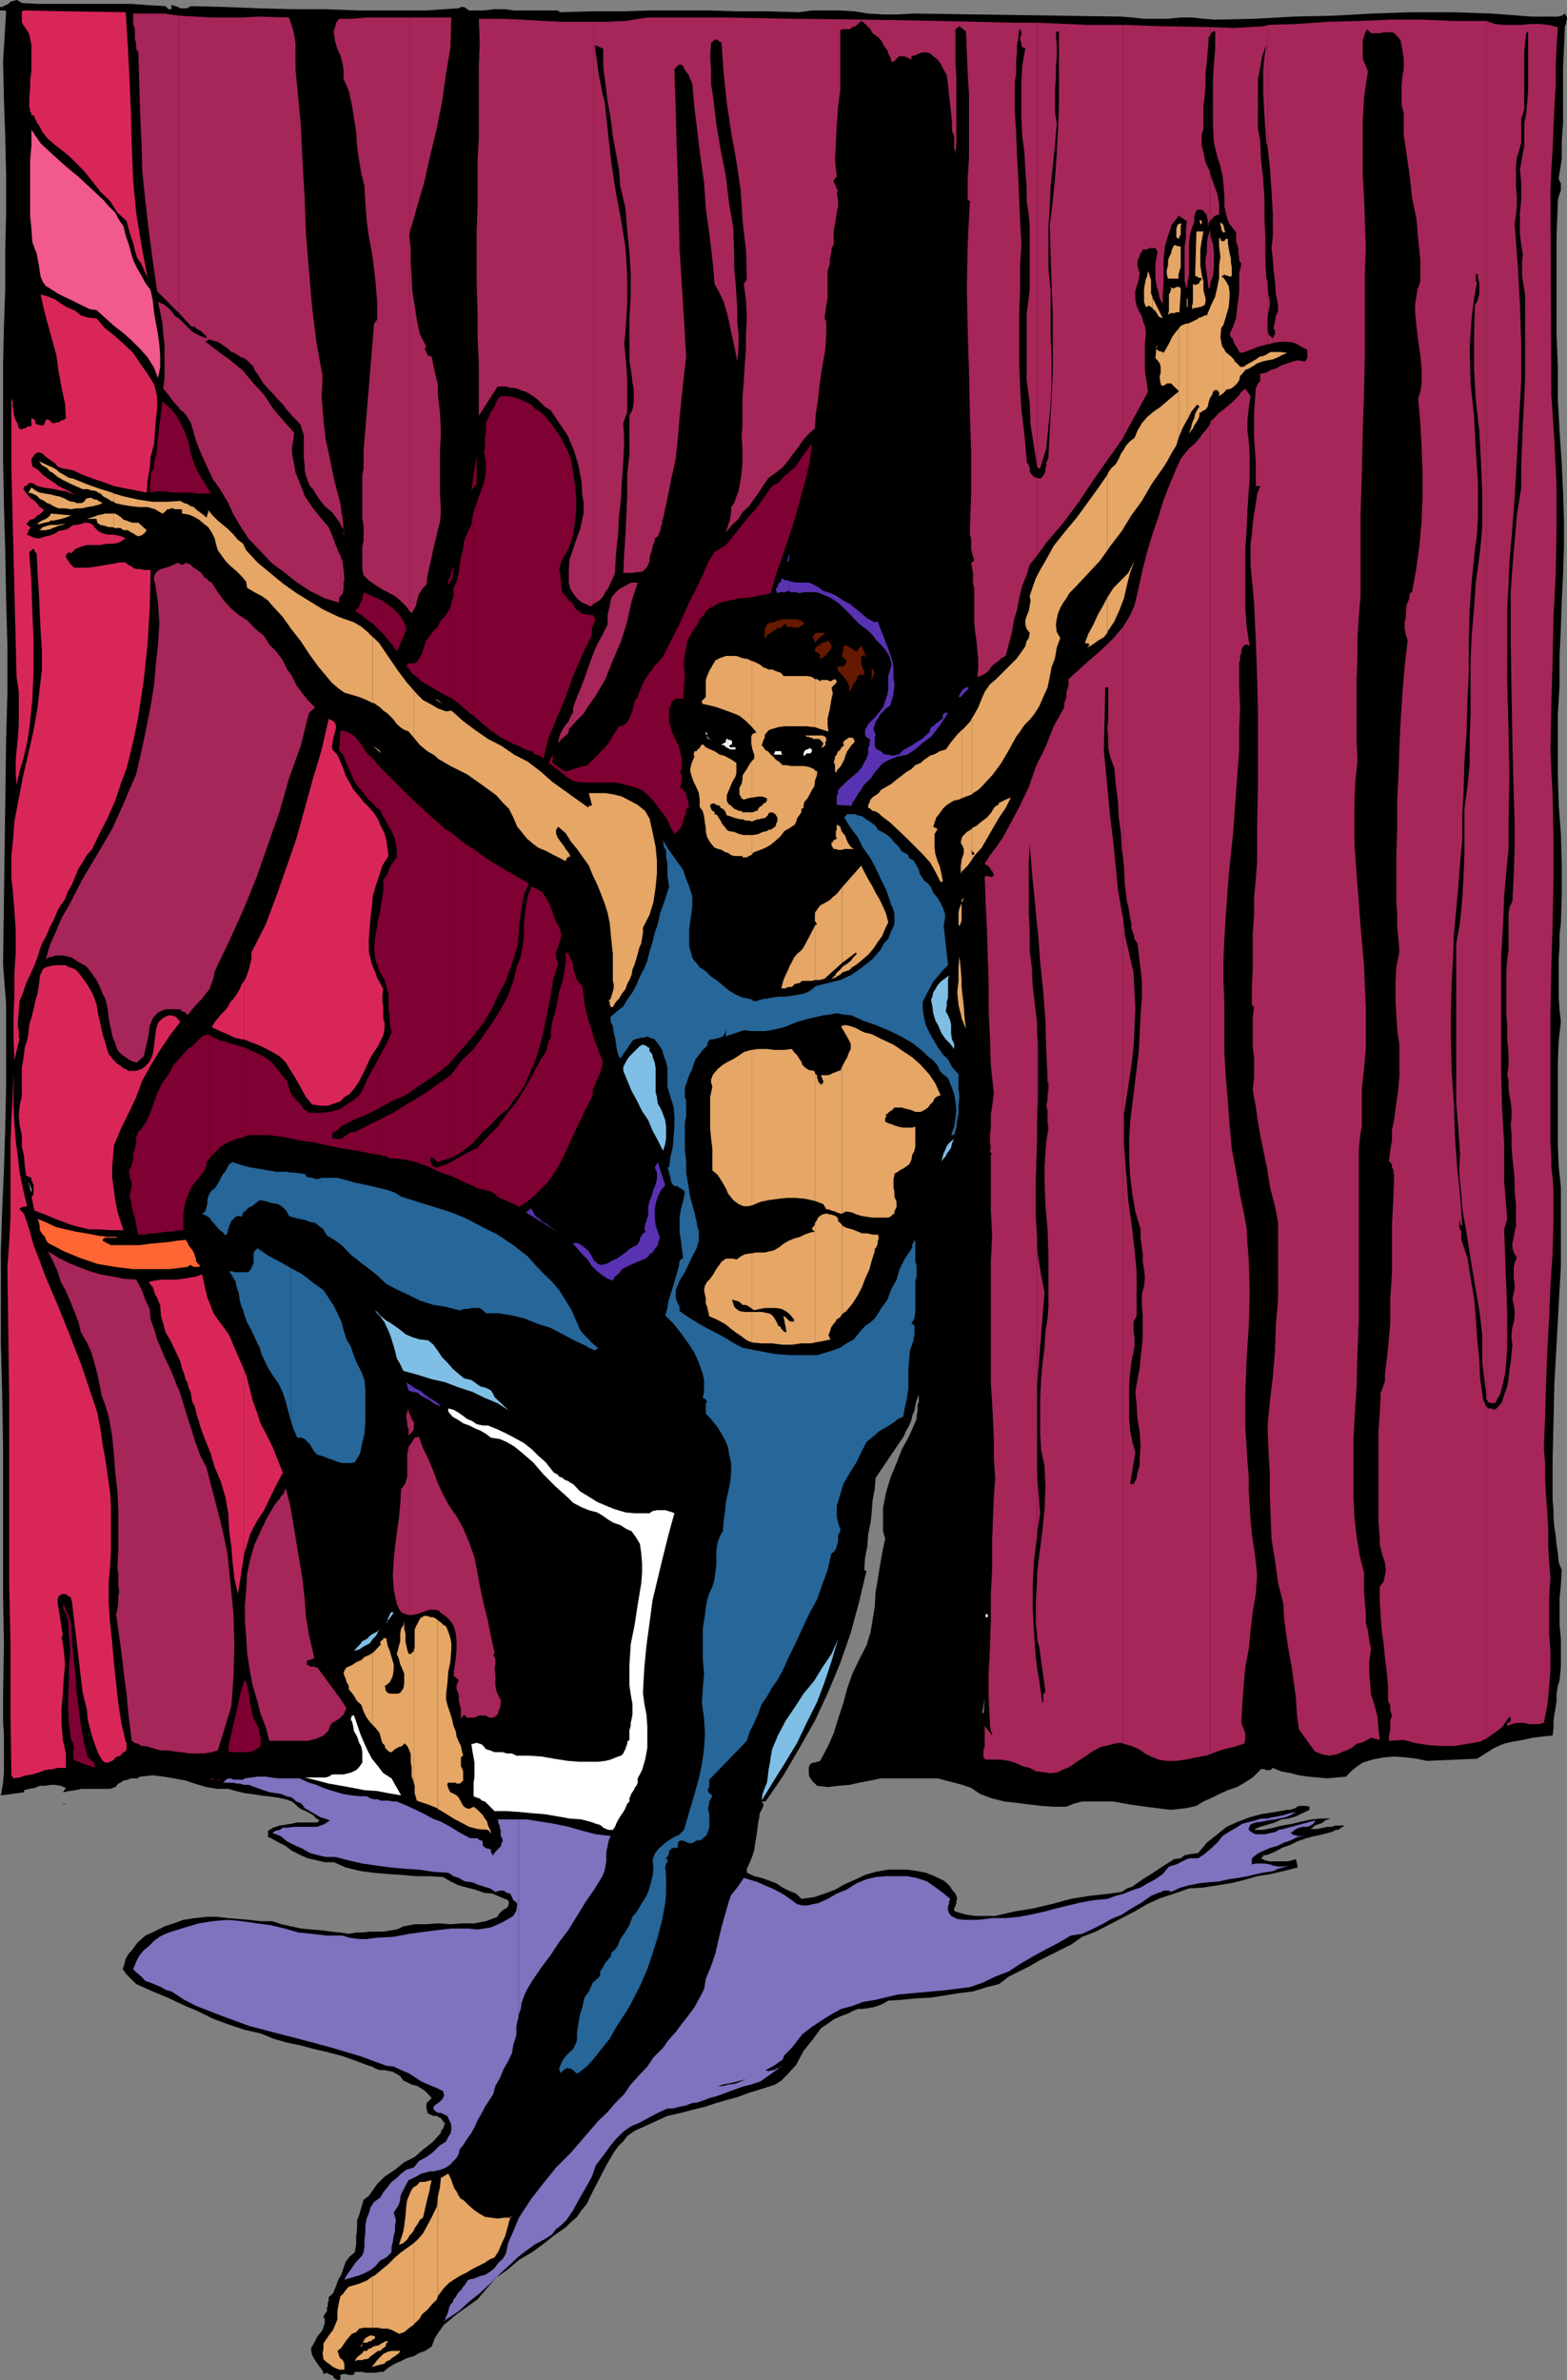 <svg xmlns="http://www.w3.org/2000/svg" width="359" height="545"><rect width="100%" height="100%" fill="#808080" stroke="none"/><path d="m5 .7 4.102.202h21.097l4.102.297 3.601.203.7.7h.699v-.7l-.2-.203h.5l.5.203.7.2.5.3h1.601l.797-.5 7.903.2 7.699.3 7.601.2h7.5l7.899.3h15.101l7.7-.5.5-.3h.699l.5.3.199.2.5.3h3.102l2.699-.3h2.398l2.102.3h9.898l.703.399 6.899-.2h6.8l6.7-.199H162.5l6.902.2h6.7l7 .199 1.398-.2 1.5-.199h6.5l3.3.2 3.102.5 3.399.199h3.398l3.602-.2 47.699.7 2.402.199 2.7.3h5.5L270.5 4h2.602l2.597.3 2.703.2 8.899-.2 9.101-.5 8.899-.198 9.101-.5L323.5 2.8h9.102l9.097.3 9.203.7h6l.899-.2.699-.5.3.5.2.399v.5l-.2.5v.5l-.3.5v.7l-.2 4.5-.198 4.402V28l-.301 4.402v4l-.7 4.399.2.699.3.5v1.602l-.3.8-.399 1.399v.5l-.3 7.898V76.5l.3 7.7v7.202l.399 7.399.5 7.5.3 6.5.2 6.398v6l-.2 6.301-.3 6-.2 6.2-.3 6.5v6.702l-.399 6.7V177.3l.2 7 .5 6.699.199 7v6.7l-.2 6.702-.3 2.399v2.898l-.2 2.903v8.8l.2 2.899.3 2.699-.5 4.3-.199 4.802V262.5l.2 4.602.5 4.8v18l-.5 8.899-.5 9.101-.5 8.899-.2 8.8-.203 8.899v8.902l.203 2.2v1.898l.2 2.102.3 2 .2 2.097.3 1.903.2 2.199.699 1.699-.2 3.3-.3 3.2v6.2l.3 3.1v6.302l-.3 3.097-.399 1.403-.3 1.699v1.699l-.2 1.402-.3 1.7-.2 1.699v1.398l-.203 1.703-2.199.2-2.398.3-2.2.5-2.402.399-2.098.5-2.203 1-3.797 2.398-11.5.5-2.402-.5-2.398-.297-2.7-.203-2.402.203-2.598.5-2.203.7-1.199.8-.898.7-.801.699-.899 1-2.203.199-2.097.2-2.2-.2-2.203-.2-2.097-.3-1.903-.5-2.199-.398-1.898-.801-.5.5h-1l-.403-.2h-1v.2L287 407l-1.898 1.2-1.7 1-2.101.702-2 .899-1.602.8-2 .899-1.597 1-2.2.5-1.703.2-1.898.202-1.899-.203-3.902-.5-3.598-.5-3.8-.699h-7.2L246 413l-1.7.7h-2.898l-2.902-.2-2.598-.3-3.101-.4-2.7-.3-2.8-.7-2.7-1-2.101-1.398-2-.703-1.898-.5-1.903-.5-1.898-.5h-13l-2.399.5-2.601.5-2.2.5-2.601.203-2.398.297-2.403-.297-.5-.5-.199-.203-.5-.5-.3-.5-.2-.199-.2-.7v-1.698l.2-.5.2-.2.5-.3h.5l.5-.2h.202l.5-.203 1.7-3.199 1.398-3.098 1-3.3 1.2-3.602.902-3.398 1.199-3.403 1.5-3.097 1.699-3.301.902-2.899.5-2.902.5-3.098.2-3.402.5-2.898.5-3.102.5-2.898.699-3.301-.5-1.7v-5.3l.699-3.602 1-3.297 1.402-3.402 1.2-3.098 1.699-3.101 1.398-3.2.301-.699v-.703l.2-1v-1.597l.3-.5v-1.7l-.5 1.2-.3 1.199-.2 1.199-.5 1.2-.2 1-.5 1.202-.698 1.2-.5 1.199-6.5 9.601-.2 2.598-.5 2.602-.203 2.898-.297 2.402-.5 2.399-.203 2.898-.5 2.403L198 359.5l.5.2-1.7 7.202-1.898 7-2.402 6.899-2.7 6.5-3.1 6.699-3.4 6-3.8 6.5-4.098 6h-.902l.2.3.202.4v.3l-.203.5-.199.402-.3.5-.2.5v.5l-.3 1.399-.2 1.699-.2 1.402-.3 1.7-.2 1.5-.5 1.597-.5 1.203-.698 1.5v.899l1.699.8 1.699.399 1.402.5 1.899.7 1.5 1 1.398.702 1.703.7 1.2 1.199 2.898-.399 2.402-.8 2.399-.903 2.101-1.199 2.7-1.2 2.097-1 2.403-.698 2.898-.5h4.3l2.2.3 2.102.399 2 .8 1.898.899.7.5 1 1 .402.7.8.902.399 1-.2.699v.5l-.199.5-.3.699v.5l.3.2 2.399.702 2.101.297H228l4.3-1 4.302-.699 4.3-1 4.399-1.2 4.3-.698 4.5-.5 1.5-.2L257 433.2l1.2-.797 1.202-.402 2.399-1.7 2.398-1.5 2.403-1.6 2.398-1.5 1.5-.2.902-.7 1.5-.3 1.598-.2 2-2.398 2.402-1.902 2.098-1.7 2.7-1.198 2.6-1 2.602-.7 3.2-.5 2.8-.5h.797l.403-.203.8-.199.2-.3.699-.2h1.5l.699.2v.702l-1.7.797-1.398.703-1.703.5-1.699.2-1.398.699-1.7.5-1.703.5-1.199.5V419h1.902l2.399-.5 1.898-.5 2.403-.398 2-.5 2.398-.5 1.902-.2h2.399l-.5.2-.7.199-.5.5-.699.3-.703.2-.5.199-.5.5-.5.3h1.703l1.2-.3 1-.2H305l1-.3h1.902l-.203.3-.5.2-.297.3-.402.2h-.5l-.3.2-.7.3-1.898.5-1.903.402-1.898.5-2 .7-1.602.8-2 .7-1.597.898-2 .8h-.7v.4h-.203l-.297.3 1 .5 1 .2h4l1-.2 1-.3.399 1.902-3.102.8-3.097.7-3.102.5-3.098.898-2.902.7-3.098.5-3.203.5-3.297.202-3.402 1.2-3.098 1-3.101 1.398-2.899 1.7-2.902 1.5-3.098 1.6-2.902 1.5-3.098 1.2-2.402 1.7-2.398 1.202-2.403 1.2-2.398 1.199-2.399 1.398-2.402 1.203-2.398 1.2-2.2 1.699-2.8.699-3.2 1-3.3.402-3.102.5-3.2.5-3.6.2-3.098.3-3.102.2-1.2.699-1.198.5-1 .3-1.2.2-1.402.199h-1l-1.2.5-.898.5-1.902.7-1.5.702-1.398 1-1.5 1-1.903 2.598-2.097 2.602-1.7 3.199-2.203 2.398-1.199 1.203-1.398.899-1.5.5-1.602.5-2.898.898-2.7 1-2.601.703-2.399.7-2.402.8-2.898.7-2.602.699-3.098.699-7.5 3.402-1.703 1.2-.898 1.199-1.2 1.199-1 1.402-1.699 2.899-1.601 3.101-1.5 2.899-1.399 2.898-1.203 1.403-1 1.5-1.398 1.199-1.2 1.199-2.699 1.902-2.402 1.899-2.598 1.898-2.902 1.703-2.598 2.2-2.703 1.898-2.097 2.402-2.2 2.598-1.402 1-1.7 1.2-1.698 1.202-1.403 1.2-1.5 1.199L100.5 534l-.898 1.402-.7 1.899-1.5 1-1.402.5-1.2.699-1.698.5-1.403.7-1.199.5-1.5.902-1.2 1h-.698l-1 .199h-2.403l-.699-.2h-1.7l-.198.5-.2.2h-1l-.703-.2H78.5l-.8.399h.3v.8l-.5.2-.5-.2-.5-.3-.2-.5-1-.398-.398-.301-.8.3-.2-.8-.703-.899-.699-1-.5-.703-.5-1-.2-.898v-.7l.7-1.199.5-1 .402-.703.5-.5.5-.699.2-.7.3-.8v-.898l-.3-.7.3-.5.2-.3.3-.403v-.797l.2-.402v-.8l.199-.4v-.8l1-.898.699-1.7.5-1.402.7-1.2.5-1.5.5-1.398.902-1.203 1.199-1 .3-1.898v-1.7l.2-1.699V508.5l.5-1.398.5-1.7.5-1.703 1.199-.898 1.902-2.7 1.7-1.699 2.398-1.601 2.102-1.7L95 493.903l1.902-1.703 2.2-1.699 1.898-2.098v-.3l.3-.5.2-.2.2-.5v-.203l.3-.5-.3-.199-.2-.3-.5-.7-.5-.2-.398-.3H99.3l-.399-.2-.8-.3-.2-.398-.203-1v-1l.203-.2.2-.203.3-.297.2-.203.3-.297-.8-.902-.7-.7-1.203-.8-.699-.398-1.2-.301-1-.5-.898-.399-.703-1-.797-.5-.902-.5-1-.203-.898-.199h-1l-1-.3-.903-.5-.699-.2-3.2-1.2-2.8-1-3.398-.898L72 469.2l-2.898-.797-3.403-.703-3.097-.898-2.903-1.2-3.597-.8-3.602-1.2-3.8-1.402-3.4-1.699-3.3-1.398-3.598-1.7L35 456l-3.8-1.7-.298-.3-.402-.398-1.7-1.7-.3-.5-.398-.5.398-1.203.3-1.199.7-1.2.7-.698 1.202-1.7 1.899-1.703 2-.898 2.398-1.2 2.102-.699 2.199-.8 2.602-.403 2.699-.297h2.398l2.602.297 2.398.203 2.403.2 2.597.3h2.703l2.098.7 2.2.5 2.402.5 2.199.199 2.398.199 2.102.3 2.199.2 1.902.3 1.7-.3H83l1.7-.2h3.1l1.7-.3 1.402-.2 1.5-.698 2.598-.5h2.7l2.6-.2 2.9.2 2.6-.2h2.9l2.6-.5 2.7-1v-.203l.5-.699.402-.3.5-.5.5-.2.5-.5.2-.7-.2-.698-1.703-.7-1.898-.8-1.899-.2-2-.703-1.902-.5-1.898-.5-1.903-.898-1.699-1-3.098-.2h-3.101l-3.399-.3-3.101-.2-3.399-.3-2.902-.399-3.3-.8-2.7-1.2h-2.098L72.7 426l-2.199-.5-1.598-.7-2-1-1.601-1.198-2-1-1.602-.903h-.297v-1.5l1.2-.699 1.5-.5 1.398-.2 1.2-.198 1.402-.301H72.7l.5-.5-.699-.399-.8-.8-.7-.403-.898-.5-.801-.297-.7-.402-.902-.8-.797-.7-1.402-.5-1.898-.398-2.2-.301-1.703-.2-1.898-.3-1.7-.2-2.101-.5-1.7-.5h-2.6l-2.4-.402-2.698-.797-2.102-.703-2.7-.5-2.398-.398L35 406.5l-2.898.3-.7.4H30l-.7.3-1 .2-.698.5-.5.202-.7.797-1.203.403h-6.5l-1.398.3-1.5.2-1.399.3.7-1-1.2-.5-1.203-.203H11.5l-1.2.203H9.103l-1.2.5-1.203.2-1.199.3v.5l-5.3.7.5-2.903.202-2.597v-8.403L.7 394.301v-6L.902 376.5.7 364.8v-34.1l-.2-11.5-.3-11.598V286.3l.3-9.102.402-9.398.297-9.399.203-9.601v-18.899l-.702-9.1.703-51.399.297-10.8V147.8L1.402 137 1.2 126.2l-.297-10.598L.7 104.8V83.5l.203-8.7.297-8.6v-8.9l.203-8.6V40L1.2 31.2l-.297-8.4L.7 14.103l.703-11.5-.203-.2H0v-.8h.5l.7-.403.702-.297.5-.5.7-.203L3.8 0l.5.2.7.5"/><path fill="#f2598c" d="m28.3 51.8.5 2.2.7 1.902.5 1.899.5 1.699.902 1.902 1 1.7.899 1.699 1.199 1.601.5 2.399.3 2.699.4 2.402.5 2.598.3 2.402.2 2.399V84l-.5 2.602-.9-2.403-1.5-2.398-1.698-1.899L30.199 78l-1.898-1.7-2.2-1.698L24 72.699 22.102 71l-1.5-.2-1.7-.8-1.402-.7-1.398-.698-1.5-.7-1.403-.703L12 66.402l-1.5-.902-.7-1-.5-1.2-.198-1.198-.2-1.403-.3-1.5-.2-1.199-.5-1.2-.5-1.398-.203-3.101-.297-2.899V36.7l.297-3.398V29.7l2.102 3.102 2.898 2.699 2.903 2.602L18 40.5l2.902 2.7 2.797 2.6 1.203 1.4 1.5 1.5.899 1.702 1 1.399"/><path fill="#e5a666" d="m11.5 121.2.5-.298.7-.203.702-.297.7-.203 1-.199h-1l-.903.2H11.5v1"/><path fill="#e5a666" d="m11.5 120.2-.7.202-1 .297-.5.5-.398.203h1.399l1-.203h.199v-1m0-.999h.7l1-.2.902-.2 1-.3 1.199-.5-4.602-.398-.199.199v1.398m0-1.399v.2l-.5.5-.5.3-.398.2-.5.2-.5.3-.2.2-.5.3h.7l1-.3 1.199-.2.199-.3v-1.4m0-2.398.2.2 1 .5.702.3h1.5l1.399.2 1.199-.2h1.2l1.402-.3 1.199-.2 1.199-.3 1-.403-.5-.297-.5-.203-.2-.297h-.5l-.5-.203-.398-.199h-.5l-.703.2-.297.5-.203.202-.5.297H17.5l-.5-.297h-.5l-.7-.203-.898-.5-1.203-.5-1-.199-1.199-.3v2.202m0-2.202-2.398-.4-1-.5-.903-.698L6.5 112.8l.902.199 1 .5.7.7 1 .5.699.5.699.202V113.2m0-5.2.5.2 1.2 1 1.202.702 1.399.7 1.5.699 1.199.5.402.199h1.2l.8.3h.399l.8.2.399.3.5.2.7.7 1 .5.702.5.7.202V113l-.403-.2-3.199-1-2.8-1-2.9-1.198-1-.2-1.198-.703-.903-.5-.797-.699L12 107l-.5-.2v1.2m0-1.2-.7-.3-1-.5-.898-.398.7.898 1.199.7.699.8v-1.2m14.602 14.102h1.5l.699.5h1l.699.5.5.2.7.5.5.199.702-.2.7-.5.5-.699-1.903-1.703H30.5l-.8-.199-.7-.3-.7-.2-.5-.5-.698-.5-.7-.398h-.3v3.3"/><path fill="#e5a666" d="M26.102 117.602H24l-.7.199-1 .199-.698.3-.7.2-1 .3h2.2l.199.9.699.5 1 .202.902.297h1l.2.203v-3.3m0-2.7.3.297 1.7.403 1.898.3 1.902.2h1.899l1.699.5 1.7 1 .5-.301.202-.2.2-.3.3-.2h.5l.2-.199h.5l.5.2H41.5l.2.199v.8l1.5.2 1.202.5 1.2.699 1.199 1 .898.7.801 1.202.7 1.399.202 1 .5 1.699 1 1.402.899 1.2 1 1 1.398 1.199L55.402 132l1 1.2.2 1.402 1.699 1L60 136.5l1.402 1 1 1.2 2.399 2.6 1.898 2.7 2.203 2.8 1.899 2.9 2.101 2.902 2 2.398 1.2 1.402 1.398 1.2 1.402 1 3.399 1L84 160.3l1.402.699v-15.098L84.2 144.7l-1.398-1.199-1.7-1-3.402-1.2-3.597-1.698L71 137.699l-3.098-1.898-3.101-2.2-2.899-2.402L59 128.801 56.402 126l-.703-1.5-1.199-.898-1-1.2-1.2-1.203-2.398-2L48.7 118l-1-1.2v.802h-.2V118l-.2.5-.8-.7-1.398-1-.7-.698-.703-.2-.797-.5-.703-.203-.898-.5-3.2.203H35l-3.3-.5-3.2-.703-2.398-.699v1.902m59.3 427 1.899-.5.8-.203.399-.5.8-.297.4-.402.8-.5.402-.3.5-.4.297-.5h-2l-.898.2-1 .5-.7.7-.699.702-.703 1-.297.2v.3m0-.3-.203.5.203-.2zm0-2.402.5-.4.7-.5h.5l.5-.5.699-.5.199-.698.5-.5h-.7l-.5.3-.5.2-.198.199-.5.3h-.5l-.403.2h-.297v1.898m0-1.899-.203.302-.699.199-.5.5h-.7l-.3.5-.5.398-.398.301-.5.5-.301.7.5-.298H83l.5-.203h.5l.5-.199.2-.3.702-.5v-1.9m0-1.698h.297l.203-.2v-.5h-.5v.7m0-.7-.203-.203-.699.203-.5.297-.5.403-.2.5-.3.3h1.2l.3-.3h.402l.297-.2.203-.3v-.7m0-1.902h1.2l1 .2H88.8l.898.3 1 .5.703.402 1.2-.402 1.199-1 1-.7v-18.698l-1.2.898-1.699 1.2-1.402 1.202-1.5 1.5-1.7 1.399L85.903 521l-.5.2V533"/><path fill="#e5a666" d="m85.402 521.2-1.402 1-1.7.702-2.398.7-.703.8-.5.7-.699.699-.3 1.199-.2 1-.2 1.2v1.902l-1 2.398-.698.902-.7 1-.8 1.2v1.199l-.2 1 .2 1.398.5.5.699.5.5.403.699.5.8.3.4.2h1.202v-1.2l-.203-.703-.199-.297L78 540l-.3-.5-.2-.7-.2-.5.9-.698.5-.801.5-.7.702-.902.7-.797 1-.402.699-.8 1-.2h2.101v-11.8m0-126.2.5.5 1 1.2.2.702.199.7.3 1 .5.5.2.699.5.5.5.398h.398l.5-.398.301-.301.402-.2.5-.3h.297l.403-.2.5-.5v-.198l.699.699.5 1 .3.898v1.903l.2 1v2.199l.199.398.3 1v-30h-.3v.203h-.2v.297h-.698l-.301-1-.2-.898-.199-.801v-1.898l-.3-1.2V371.2l-.2 1-.5.703-.203 1v1.899l-.297 1-.203.898-.297 1 .5 1.203.297 1.2.403.898.5 1.2v2.402l-.2 1-.703 1-.5.199h-1.898l-.5-.2-.301-.3v-.2h-.2v-.699l-.198-.3.699-.5.5-.403.398-.797.301-.703.2-1.398v-1.2l-.5-1.699-.4-1.402-.5-1.2-.3-1.698h-.7v.199l-.198.3H87.3v.2l-.2.199v.3l.2.2-.7.7-.902 1-.297.202V395"/><path fill="#e5a666" d="m85.402 378.402-.703.5-1.199.5-.7.7-1.198.5-1 .699-1.2.5-.5.699-.203.7.203.5.297.702.203.797.297.403.203.5v.699l1 1.199.899 1.5 1 .902.5 1.5.699 1.399.902 1.199.5.5v-16.598m0-207.602 1.899 1.7-.399-.7zm0 0-.203-.198.203.199m0-9.801h.297l1.403 1 .699.7 1 .702 1.398 1.399.703 1 .797.699.703.5 1.2.5 1.199 1.402v-10.8l-1.5-1.7-2.102-2.8-2.199-3.2-2.098-3.101-1.203-1.2-.297-.199V161M94.8 532.3l.2-.3 1-.898.7-1.2 1.202-1 1-1.203 1.2-1.199.199-.7V503l-.2 2.2-1 2.1-1 1.9-1.199 2.202-1.203 1.399-.898.8v18.7M94.8 510.7l.2-.5.7-1 .5-.9.702-.5.297-1.198.203-1 .297-1.2.203-.902.2-.7.3-1.198.2-1.2.3-1.203-1.703.403h-1l-.699.8-.7.399v9.898m0-9.899-.3.302-.398.699-.5 1.199-.301.7-.2 1.202-.199 2.399-.3 2.398-.2 1.203-.3 1-.403 1.2-.297.898 1-.398.899-.801.5-.899.699-.703.3-.5v-9.898m0-92.601.2.702v1.7l.3 1 .2.699.5.199 2.102.7 2 .8.199.2V371l-.2-.2-.8-.5h-.7l-.699-.3h-1v.3H96.5v.2h-.3v.3l-.2.2-.3.7-.4.702-.3.797v4l-.2.801v30.2"/><path fill="#e5a666" d="m94.8 168.902 1.4 1.7L97.901 172l1.7 1 .699.7v-11.5l-1.7-1-1.699-.9-1.203-1.198-.898-1v10.8m5.5 356.898.5-.698.9-1.2 1.202-1.203 1.5-1 1.2-.699 1.398-.7 1.7-1 1.402-.698 1-.5.699-.5.699-.403.8-.297.9-1.402.702-1.7.797-1.698.403-1.403.5-1.898.3-1h-1.5L114 508l-1.5-.2-1.398-.198-1.403-.801-1-.7-1.398-1.199-1.2-1.203-.5-.199-.5-.7-.5-1-.5-.698-.402-1-.297-.903-.203-.5-.5-1-1.699 1-.2 2.102-.5 2.199v22.8m0-111.6 1.7 1 1.902 1.202 1.7.899 1.898 1 1.902.5 2.399.199v.2h.3v.3h.2v.2h.199l-.2-.7-.5-1-.198-.898-.5-.7-.5-.8-1.403-1.403-.699-.5-1 .5-.7-.199-.5-.3-.5-.7-.198-.5-.301-.5-.2-.398-.5-.5-.5-.301-.402-.2-.5-.199-.297-.5-.203-.5-.199-.5v-.5l.2-.203h1.702l.2.203h.699l.3-.203.5-.5v-2.097l-.3-.801-.2-.399v-2l.2-.203.3-.199-.3-1.2-.2-1-.5-1-.5-1.198-.199-1.2-.5-1.203-.203-.898-.297-1.2-.5-1.5-.402-1.199-.3-1.203V388l.3-2.598.2-2.601.5-2.399.202-2.902v-1.2l-.203-1.198-.5-1.5-.5-1.2-.699-.402-.5-.5-.7-.5v43.2m0-240.5 2.9 1.702 3.8 1.899 3.402 2.398 3.297 2.403 1.5 1.699 1.403 1.398 1 2 .898 2.102 1 1.199 1.2 1.5 1.402 1.2 1.199.902 1.699.699 1.5.8 1.402.7 1.7.898V197l.199-.2v-.3l.3-.2h.2l.199-.3.3.3-.5-1-.698-.898-.5-.8-.7-.903-.703-1-.297-.898V190l.5-.7 1.7 1.5 1.199 1.9 1.398 1.702 1.5 2.098 1.203 1.7.899 2.202 1 2.098.898 2.2.801 2.1.7 2.2.5 2.402.202 2.2.2 2.097.3 2.703v6.2l.2.699v1l-.2.699-.3 1-.2.7-.5.5.297.202v.7l.203.3v.2h.5l.7-1.2.699-.703.699-1.199.8-1 .4-1.2.5-.898.5-1.203.202-1.199.5-1.2.297-1 .403-1.398.3-1.203.5-1.199.399-2.398v-1.2l1.5-2.902.898-2.898.5-3.403.301-3.097V197l-.3-3.098-.7-3.402-.7-3.098-1-1.703-1.698-1.398-1.903-1-1.699-.899-1.898-.5-1.903-.3h-3.797l.7 2.699v.199h-.7v.3h-.3L126.5 179l-2.7-2.398-2.898-2.2-3.101-1.601-2.899-2-3.101-1.602-2.899-2-2.8-2.097-2.7-2.403-1.203.203-1.898-.703v11.5M100.3 160.5l1.2.7-1.2-.9zm0 0"/><path fill="#e5a666" d="m100.3 160.3-.698-.3.699.5zm72 147.102 2.2.2h2.402l2.399.3h2.101l2.2-.3h2.097l1-.2V282l-1 .2-1.398.5-1 .5-1.399.402-1.203.5-1.199.699-1 .8-1.2.7-.898.199-1.203.3H173l-.7.2v12.7l.5.3 1.4-.3 1-.2h2.6l1.2.2 1 .5.902.702 1 1.2v.5h-.703l-.5-.2-.199-.3-.3-.2-.2-.3-.3-.2h-.2l.7 3.598h-.5l-.2-.2-.2-.3-.3-.2-.2-.5-.5-.198-.198-.5-.5-1-.5-.7-.5-.5-.7-.203-1.402-.297h-2.2v7"/><path fill="#e5a666" d="M172.3 300.402h-1.698l-1.2-.203-.703-.5-.5-.5-.199-.699-.3-.898.8.199.7.199.702.5.2.3h.8l.7.4.699.5V287h-.5l-1.2.2-.902.5-1 .702-.699-.203h-1.7l-1 .703-.698 1-.5.7-.7 1.199-.703 1-.699.699-.5.902-.2 1 .2 1 .2.899v1.199l.3.7.2 1 .3 1.202 1.2.5 1.402.7 1.199.699 1.199 1 1.2.898 1.202.801 1.2.902 1.199.5v-7M172.3 276l1.9-.8 1.902-.4 2.199-.3 1.898-.2h2.203l2.098.2 2.2.5v-29.5l-.2-.3-1.2-.2-.8-.5-.7-.7-.198-.698-.5-.7-.5-.8-.7-.7-.5-.703-1.703.203h-2.398l-1.399-.203H173.5l-1.2.203V276"/><path fill="#e5a666" d="M172.3 240.402h-.198l-1.7.5-1 .7-1.203.8-1.398.7-1.2.699-1.199 1-1 1.199-.203.402-.297.797v.703l.297.899-.5 2.398v7.203l.203 2.2.297 2.398v5l1.203 1 .899 1.402 1 1.7.5 1.199 1.199 1.5 1.2.898.702.301.5.2h.899l1-.2v-35.598m-.001-44.8.2-.301.3-.2 1.4-.5 1.202-.5 1.2-.699 1.199-1 1-.902.898-1.2 1.203-.698 1.2-.801.3-.7.2-.699.5-.703.5-.699v-.8l.5-.2v-.7l.199-.698.699-.801.5-.899.5-1 .5-.703.2-1v-2.797l-.2-.3-1.2-.5-1-.2h-3.1l-1-.203h-.9l-.8-.797-.7-.402-.698-.8-.5-.4-.7-.8-.5-.2-.5-.698-.402-.5.2-.5.202-.7.297-.5v-.5l.203-.402.297-.3.403-.5.5-.2 1.699-.5 1.398-.2h5.102l1.699.2h.2v-11l-.7-.5-1-.2h-5.5l-.2-.3-.5-.5-.698-.2-.5-.198-.7-.301h-.8l-.403-.2-.797-.3-.902-.7-1.5-.699h-.2V166.5l1 1.2-.8.3-.2.2v3.1l.2.7.3.8v.9l-.5.5v8.402h.2l1.2-.2h1l1 .399v.5l-.298.5-.5.199-.203.3-.199.2-.5.3-.3.4-.2.5h-.5l-.5.3h-.2v2.102l.5-.2.7-.3h.5l.5-.2h.402l.5-.203.5-.5.2-.5.5-.199h.3l.399.2.3.202.2.297.3.5v.903l-.3.5v.199l-.2.5-.5.3-.199.2-.5.199h-.3l-.403.3-1 .2-1 .5-1.199.2h-.2v4.402"/><path fill="#e5a666" d="M172.3 191.2h-1.898l-1-.2-1.203-.5-1.199-.2-.5-.3-.2-.398-.5-.5-.5-.7-.198-.5-.5-.703-.2-.5-.703-.297V186l-.297-.3h-.203l-.297-.5v-.2l-.203-.2v-.5l.5-.3h.5l.403.3.8.2.2.5.5.2.5.5.398 1 .8.202.7.297.7.203 1 .2h.402l.8.3h.7l.699.2V186h-2.2l-.199-.3h-.5l-1.203-.5-.699-.7-.7-.5-.3-.7v-1.198l.3-.7.2-.5.7-1.703.8-1.398.2-.7V174.7l-1-.699-.9-.5-1-.5-.898-.2-1.203-.8-1-.398-1-.5-.699-.7-.5.399-.2.5-.5.3-.198.399h-.5l-.2.8.2.4-.7 1.702-.3 1.5.3 1.2.5 1.398.7 1.402.5 1.2.199 1.5v1.699l.699.898.3 1.203.2 1.5.2 1.2v.898l.3 1.2.7 1.202 1 1.2.902.3.699.2.8.5.7.199.699.5.7.199h1.902v.3h1l.5-.3.5-.2.199-.198V191.2"/><path fill="#e5a666" d="m172.3 174.2-.198.202-.5.797-.5.903-.5.699-.5.8v.899l-.2 1-.5.902v1.5l.297.5.203.399.5.3.899-.3 1-.2V174.2m-.001-6-.198.5v1.702l.199.7v.199-3.102m-.001-16.797-1-.5-1.198-.203-1.403-.5h-2.398l-1.399.5-1 .5-.703 1.203-.699 1.2-.5 1.199-.3.898v3.903l-.9.898v.3l.2.4 1.5.3 1.902.5 1.899.7 1.398.5 1.703.702 1.5 1.2 1.399 1.398v-15.098m14.399 156 1.202-.203 2.399-.5-.2-.297-.3-.703.3-.699.2-.7.199-.5.5-.698.3-.301.4-.7.8-.5.402-.699V280.5l-.402-.5-.5-.398v-.5l-.3-.5-.4-.2-.8-.3h-.398l-.5-.2h-.5l-.7.2-.5.3-.5.399-.203.5-.297.5-.203.199v2h.203-.203v25.402"/><path fill="#e5a666" d="M186.7 280v.5l-.5.5-.2.5.7.5v-2m0-5 1.902.7.699 1.202h.5l.699.297.8.203.4.2.8.3h.402v-33.601l-.402.898h-.5l-.5.301-.7.2-.5.3-.698.2h-1.5v.202l.3.5v.297l.2.203v.5l-.5.5-.403-.5-.297-.3v-.403l-.203-.297v-.703l-.297-.199-.203-.3V275m.001-50.598h1l1.202-.3 4-3.602v-17.3l-1.203 1.5-.898.702-.7.7-1.199.699-1 .5-.5.699-.703 1v1.902l.5.7-.5.3v12.5"/><path fill="#e5a666" d="m186.7 211.902-.2.5-.5.899-.5 1-.5.898-.5 1-.398.703-.5.7-1 .8-.7.899-.5 1-.5.898-.402 1-.5 1-.5 1.203-.2.7-.3 1.199h1l.5-.301h.902l.7-.7 1-.198.699-.5H186l.7-.2v-12.5m0-33.102.202-.5.297-1v-.698l-.5-.2v2.399m.001-9.601h1l.902.902v.3l-.2.399-.3.3h.5l.5-.5v-.699l.199-.3v-.403l-.2-.5-.699-.297H186.7v.797m0-.797h-2.2l.3.297h.5l.2.203h.5l.2.297h.5v-.797m0-1.902 1.402.5 1.699.5-.2-1.5v-1.398l.2-1 .3-1.2.2-1.203.199-1.199.3-1.2-.3-1.398.3-.203.2-.297.3-.203.2-.297.2-.203V156l-.2-.3-.2-.2-.5.2-.5.3h-.198l-.5-.3h-1.5l-.2.3-.703-.5h-.5v11m6.203 134.402 1-.703 1.399-1.699 1.199-1.898 1-1.903.7-1.898 1-2.2.5-1.902.702-2.199v-.5l.2-.2.3-.5.2-.698v-.5l.199-.5v-.403l-.2-.5h-1.199l-1.203-.297H197.5l-1-.402-1.2-.5-1.198-.3-.903-.4-.297-.3v20.402m0-23 .5-.3.5-.2 1.2.2 1.199.5 1 .3 1.199.2 1.402.199h3.598l.5-.2.5-.5.402-.199v-.5l.5-1V275.2l-.5-1.199v-1.2l-.203-.898V270l.203-.8v-.4l.797-.5.703-.5.5-.198 1.399-1 .5-1 .199-1.2.5-.902.2-1V258l-.9.2h-1.898l-1-.2-1-.3-.402-.2-1-.3-.7-.4v-.8l.2-.2v-.698h.3l.2-.301.2-.2.8-.5.402-.5h1.7l1 .301.898.2.8.3.4.2h1.202l1-.5.7-.5.5-.7.699-.703.3-.699.7-.5.699-.2-1.2-2.698-1.398-2.102-2-2.2-1.902-1.698-2.098-1.403-2.203-1.5-2.597-1.199-2.403-1.2-.797-.198-.902-.2-1-.5-.5-.3-.898-.403-1-.297-.903-.203-.797.203v.5l1 1.7.5.898.5 1v1.2l-.5 1-.3.902-.7 1.199-.5 1v33.601m0-43h-.203l.203.5zm0-12.202.797-.298.703-.203.7-.5h-.2l1.399-.898 1.199-1 1.402-1.2 1.2-1.402 1-1.5 1-1.398.699-1.7.699-1.402-.5-2-.7-1.597-.698-1.5-1-1.7-.7-1.402-1-1.7-.902-1.698-.7-1.403-4.398 5V220.5l3.2-2.398.199.3-.7.7-.699.898-1 .8-.703.4-.297.3v1.2m0-1.2-.402.5-.8.7-.4.702-.8.7.8-.2.7-.5.5-.203.402-.5V221.5m0-26.898.5-.2h2.2l-.7-.5-.5-.703-.5-1-.203-.699-.5-.7-.297-.3v4.102m0-4.102-.203-.5-.199-.7-.8-.5v1.2l-.2.3v1.2l.2.5-.2.2h-.2l-.3.202-.2.297v.203h-.3v.7l.5.8h.5l.5.2h.902V190.5m0-15.598.5-.902.297-1 .403-1 1-1.398.699-.7-.2-.703-.3-.297h-.899l-.3.297-.403.203-.5.5v.5l.203.2-.203.199-.297.3v3.801m0-3.8h-.203v.199l-.199.3v.2l-.5.199-.3.8-.4.4v.5l-.3.702.3.797v1.203l.2.7v-.301h.2v-.399l.8-.8.402-.7v-3.8M220.3 233.2l1 2.402-.3-2.403-.2-2.797-.3-2.703-.2-1.898v7.398"/><path fill="#e5a666" d="M220.3 225.8v-1.198l-.198-2.903-.301-2.597v-6 5.699l-.2 2.699v3.102l-.3 2.597.3 2.903.7 2.898v.2-7.4m-.001-19.198.2-.2.3-.8-.5.5v.5m0-7 1.4-1.403 1-1.398v-1.2l-.2-.8h.2v.3-5.5.2l-1.2.699-1 1-.2.5v1.402l.2.2.3.8v.899l-.3 1-.2.5v2.8"/><path fill="#e5a666" d="M220.3 196.8v.4l-.198 1v1.902l.199-.5V196.8m-.001-4.8-.198.902.199.5zm0-9.2 1-.398 1.4-.5v-17.5l-.5.899-1.4 1.5-.5.398v15.602"/><path fill="#e5a666" d="m220.3 167.2-1 1-1.398 1.702-1.203 1.7-1.398.398-.801.5-.7.3-.698.2-.7.5-.703.5-.797.7-1.203.5-.898.902-1.2.699-1 .8-1.199.899-1.203 1-1.199.7-1.2.702-.198.297-.301.403-.399.3-.3.2-.5.3-.403.399-.297.3-.203.7-.297.5V185l.5.2.5.5h.5l.5.3.399.2.5.5 2.199 1.702 1.7 1.598 2.1 2 1.9 1.902 1.702 1.7 1.7 1.898 1.199 2.102L215.5 202l.5-.2-.3-1.698-.4-1.7-.5-1.203-.5-1.597-.198-1.5V191l.699-1.2-1-.5.3-.898.399-1.203.8-1 .7-1 .7-.699 1-.7.902-.5 1-.198.699-.301v-15.602M222.7 196.8l.5-.8 1.702-1.898 1.399-2.403 1.199-2.097 1.402-2.403 1.5-2.199 1.2-2.398-.5.199-.7.3-.5.2-.5.3-.5.2-.203.5-.5.199-.5.5-.699 1.2-.898 1-1.2.902-1.203 1-1 .5v5.5h.203l.297.199v.3l-.297.2-.203-.2v1.2m.001-14.899.202-.3 1.2-.7 1.199-1.203 2.199-2.398 1.902-2.602 1.7-2.898 1.699-3.102.898-1.199 1-1.5 1.203-1.2 1-1.198 1.2-1.903.898-2.097 1-2.2.5-2.402.402-2.2.797-2.1.403-2.4.8-2.198-.8-1.403-.2-1.699.2-1.2.3-1.398.5-1.203.7-1.199.699-1 .699-1.2 1.2-1.198 2.902-3.102 2.898-3.098 1.7-2.402v-17.3l-2 2.902-2.598 3.597-2.403 3.301-2.597 3.102-2.7 3.398-2.101 3.8-1 1.7-1 1.902-.7 2-.699 2.098.2 1-.2 1.2-.203 1.202-.5 1.2-.297.898v1l.297 1 .703.902-.203 1.2-.5.699-.297 1.199-.703 1-1.199 1.7-1.398 1.402-1.7 1.699-1.703 1.699-1.398 1.2-1.2 1.702-.699 1.598-.8 2-.903 1.602-.5.8v17.5m31.001-37v-.203l1.6-2.398 1.2-2.7 1-2.601.7-3.098.702-2.703 1-2.797-1.402 2.797-1.7 1.703-1.698 1.7-1.403 2.199v8.101"/><path fill="#e5a666" d="m253.7 136.8-1 1.9-1.2 2.1-1 2.2-1.2 2.2-.698 1.902v.199h.699l.3.3-.5.7 1.2-.7 1.398-1 1.203-.699.797-1v-8.101M253.7 126l.702-1 2.598-3.398 2.2-3.602 2.402-3.3 2.097-3.598.301-.5V94.5l-1.2 1-1.198 1.402-1 1.7-.7 1.699-1 .699-.902 1-.5.902-.7 1-.5 1.2-.698 1.199-1 .898-.7 1-.203.5V126M264 110.602l2.402-3.403.899-1.398 1.199-2.2 1-1.601.5-1.7v-25l-.3.302-.7.898-.5.7-.7 1.5-.698 1.202-.5.899-.2-.2h-.3l-.2-.199h-.5l-.203-.3-.297-.2L264.7 82l.5.5.5.7.203.8v1.402l-.203.7v.699l.203 1 .2.5h.5l.5-.301.199-.2h1L270 89.5v.2l-1.5 1.202-1.398 1.2-1.403 1.199-1.5 1-.199.199v16.102m0-40.102.2.3.5.4.5.8.202.402.5.297.5.203-2.402-4.8V70.5"/><path fill="#e5a666" d="M264 68.102v-.2l-.3-.703V64l-.2-.398-.2-.801-.3-.7-.2 1.2-.3.699-.2 1-.198 1.2v2.902l.398 1.199.8-.301.4.3.3.2v-2.398m6 32.198.2-.5.702-1.698 1-1.903.2-.199V74.102h-.403l-1.199.5-.5.699v25m0-28.801h.2l.3-4.598V66l-.3-.3h-.2v5.8m0-5.8h-.5l-.5.3h-.5l-.398-.3.199.5-.2.702-.3.5V71.2l-.2.801h.2l.3-.3H269l.5-.2h.5v-5.8m0-2.901.2-.698.3-.903v-4.797h-.5v6.399m0-6.399-1-.3-.5 1-.2.898-.5 1-.198.7v1l-.301 1.202v.899l.3 1H270v-7.399m0-1.702.2-.298V54.2l.3-.5v-2.097l.2-.301-.2-.2-.3.2h-.2V54.7m0-3.4-.3.302v.199l-.2.5v2.101h.2l.3.297v-3.398"/><path fill="#e5a666" d="m272.102 96 .8-1.7 1.399-1.698.5.5-.5.699-.5 1-.2.898-.5 1.203-.199 1-.3.7-.2.699-.3 1 .3-1 .5-.7.399-.5.3-.699.5-.703.399-.699.3-.8v-.7h.2V72.7h-.2l-.3.202-.398.297-.5.203-.301.2-1.2.5V96m.001-27.598h-.2v1.899h.2v-1.899M275 94.5l.7-.5.5-.2.5-.698.202-1 .297-.903.5-.797.203-.703.7-.5.3.301h.2v.2h.199v1l1-.7V79.602h-.2l-.3-1.2-.2-1.203.2-2.097.5-.7v-10.8l-.5-.301.3-.2h.2V55.2h-.5l-.2-.5-.3-.297V54.2v2.203l.3 2.399-.3 2.101v2.7l-.399 2.097-.5 2.203-1 2.098-.902 2.2h-.5l-.3.202-.7.297v21.8"/><path fill="#e5a666" d="m275 70.3.7-.3.3-.2.2-.698v-.7l-.5-2V64.5l-.4-1.7-.3-2.1v-3.598l.3-1.903.4-2.199h-.7v10.602l.3.199V64l-.3.3v6m0-6-.2.2v.3l-.3.2h-.2l-.198.2h-.5l-.301-.2v4.3l-.2.7v.8l.5-.3h.5l.7-.2H275v-6m0-11.3h-.898l-.301 10.102.3.199h.2l.199.3h.5V53m0-1.7h.3v-.698l-.3-.2v.899m0-.899h-.2l.2.899ZM280.3 90l.7-.8 1-.2.7-.5.702-.7.5-.698.2-1 .5-.5.699-.903.8-.297 1.2-.703.699-.5 1.2-.398v-1.2h-.5l-1 .7-1.2.699-.898.5-.7.5h-.8l-.2-.3-.5-.5-.5-.4-.203-.5-.699-.698-1.2-1-.5-1V90m0-15.598.5-1.703.7-2.398.2-2.399v-1l-.2-1.402-.7-1.2-.5-.698v10.8m0-11.3.2-.301.3.3h.5l.2.2h.7v-2.102L282 60v-.8l-.3-1.2-.4-2.398v-.903h-.5l-.3.5h-.2v7.903m0-9.902h.2l.3-.2-.3-.2v-.5l-.2-.5v-.198 1.597"/><path fill="#e5a666" d="m280.3 51.602-.198-.301-.301-.2-.2-.3v.8l.2.399v.5l.3.5v.2h.2v-1.598m8.899 124.8v.399-.2h.202v-.699h-.203v.5"/><path fill="#e5a666" d="M289.2 175.902h-.5l.5.5zm0-93.102 1.202-.3 1.2-.2 1.199-.5.898-.5 1.203-.5-1.402-.198h-2.398l-1.2.699-.703.3v1.2m-24.297-2.899.297-1-.297.5zM220.3 206.8l-.198.5-.301.7-.2 1v2.602l.2.5.3-.7.2-.703v-3.898M116.902 507.8h.2v-.5zM83 536.402v.2l-.2.5-.3.199h.3l.2-.2v-.699m-.5.898-.2.302.2-.301"/><path fill="#a62659" d="M41 401.2h.7l1.702.3h3.399l1.699-.3 1.402-.4L53 390.7l.5-6.7.2-7.2-.2-7.198-1.398-14-1.5-6.903-1.7-6.5L47.301 336l-1.5-2.898-1.2-3.403-.902-2.898-1-3.102-1-3.297L41 318.2v83m0-83-.5-1-1.2-3.098-1.398-2.903-1-2.398-.902-2.102-.7-2.398-.8-2.2-.2-2.402-1-2.097-.898-2.403L31.2 293l-2.898-.2-2.399-.5-2.902-.5-2.398-.698-2.602-1-2.2-.903L13.403 288 11 286.5l1.2 2.402 1 2.2.702 2.398 1.2 2.102 1 2.398.898 2.2 1 2.6.5 2.2 1.402 2.402 1 2.2.7 2.398.699 2.602.5 2.398.5 2.602.898 2.398.703 2.402.797 4.399.403 4.3.3 4.098.5 4.301.2 4.5v8.7l-.2 4.3.2 1.2v2.902l.199 1.398-.2 1v1.402l-.199 1.5-.3 1.2.5 3.597.5 3.602.5 3.8.398 3.598.5 3.602.3 3.601.4 3.399.5 3.8.702.5.797.2.703.5h.899l.8.199.899.3.7.2 1 .3h1.702l1.399.2 1.199.2v-83m0-87.098h.3l.4.5.8.199.402.699 2-2.398 1.2-1.2L47 227.7l1-1.199.5-1.398.402-1.2.297-1.5L52.5 215.5l3.402-7.5 2.899-7.2 2.601-7.398 2.7-7.703 2.097-7.398 2.703-7.5 1.899-7.602L72.199 162l-1.699-1.7-1.2-1.5-1.398-1.898-1-2.101-1.203-1.7-.898-1.902-1.5-2-1.602-1.597-1.199-2-2-1.602-1.898-2-1.903-1.2-1.898-1.6-1.5-1.7-1.399-1.898-1.402-2.2-.3-.203H48l-.3-.297-.2-.203v-.297H47l-.5-.703-.398-.5-.5-.398-.7-.5-.8-.5-.403-.5-.5-.2-.699-.3v.3h-.3l-.2.2h-.5l-.2-.2H41v102m0-101.999-.2-.301-1 .5-.698.3-1.2.399-1 .3-.902.5-.5.7-.2.5v.902l.2.5.7 4.598.3 4.8-.3 4.802-.5 4.5-.4 4.8-.8 4.797-.898 4.602-1 4.8-.7 3.098-.703 3.102-1.5 3.398-1.199 2.903-2.8 6.199-3.4 5.8-3.398 5.7-3.101 6-1.7 2.898-1.199 2.903-1.402 3.097-1 3.403.5-.301.5-.2h.5l.5-.3h2.102l1.898.5 1.5 1 1.7.898 1.202 1.5 1.2 1.703.699 1.399.699 1.699.7 1.402.5 2.2.202 2.097.5 2.403.5 2.199.5 1 .2.898.5 1 .699.703.699.5 1 .7 1 .5.902.199.7-.7.8-.699.2-.703.199-1 .5-1.898.3-1.7.2-1.699L35 233.2l.3-.398.7-.801.7-.398 1.202-.5H41v-102M41 93.3v.302l1.2.898.702 1 .797 1.2.403 1.402.8 2.898 1.2 2.902L47.5 107l1.2 2.602 1.902 2.699 1.699 2.898 1.199 2.602 1.402 2.398 2 3.102L59.5 126l2.602 2.8 3.199 2.4 2.8 2.202L71 135.301 74.402 137l3.297 1v-1l.301-.5v-9.3l-.3-.5-.9-2.2-.698-1.898-.801-1.903-1.899-2.199-1.902-2.398-1.7-2.602-.898-2.398-1.203-2.903-.5-2.898-.297-1.399v-1.5l.297-1.601.203-1.7L65 96.403l-2.398-2.8-2.102-3.2-2.398-2.601-2.403-2.899-2.898-2.402-2.899-2.098L47 78.2l1-.5.7.301 1 .2.902.5.699.5 1 .702.699.7.7.199.8.5.7.5.702.199.7.5 1.5 1.5.199.7 1 1.402.898 1.5L61.402 89l1 1 1.2 1.402 1.199 1.2.898 1.199 1.203 1.398.797.801.703.7.5.702.2.7.5 1.5v5.199l.199 1.699v1.2l.3 1.202.399 1.2.5 1.199.7.699 1.202 2 1.5 1.902 1.7 1.399 1.398 1.898.5.801v-4.598l-.3-1.203-1.2-4.597-.898-4.5-1-4.602-.5-4.5-.403-4.8.203-5.098-1.402-7.7-1-8.101-.7-8.2-.698-8.402-.301-8.398-.5-8.399-.399-8.402-.8-8.598-.2-1.902-.203-2.2v-6l-.297-1.898-.5-1.902-.703-2L59 3.8l-3.3.2h-7.2l-3.898-.2-3.301-.198H41v68.097l2.902 3.102h.7l.5.5.5.3.5.2.398.5.3.199.5.5v.5l-1.698-.7-1.5-.8-1.2-1.2-1.402-1.398-.5-.5v20.399m0-20.399-.898-.5-1-1.402-1.403-1.2-1.5-.698.5 2.398.5 2.402.203 2.598.297 2.402v7.5L37.402 89l1 1.2.899 1.202.8 1 .899.899V72.902"/><path fill="#a62659" d="m41 3.602-3.3-.5h-7.2V5.5l.402 1.2v2.1L31.2 10v1.2l.5.8.203 6.902.2 7 .3 6.7.2 6.699L33.3 46l.8 7 .9 6.7 1 7 5 5V3.601M78 393.3l.7-.698.202-.5.5-.903L78 389v4.3m0-4.3-5.3-7.2h-.5l-.2-.198h-1l-.2-.301h-.3l-.2-.2v-.699l.2-.3h.5l.3-.2h.4l.3-.3-1.2-5.2-.698-4.101L69.8 366l-.5-4.398-.7-4.301-.699-4.102-.703-4.297-.699-4.101-1-4-.2.398-.3.801-.7.7-.198.5-.5.402-.301.5-.399.5L61.2 347.5l-1.5 3.102-1.398 3.097-1 3.403-.7 3.3-.199 3.598-.3 3.602v3.597l.3 3.602.2 3.601.5 3.399.699 3.8 1 3.399.898 3.402 1.203 3.098.797 3.102h8.8l2-.5 1.602-.7L75.3 396.2l.3-1 .5-.699.399-.2.8-.5.7-.5V389M78 136.5l.5-.5.2-1.2v-1.198l.202-.903-.203-2.199-.199-1.898-.5-1.403v9.301m0-16.5v.2l.7 1v.902l.202 1.199-.402-4.5-.5-3.399V120m0-107.3.5 1.902.2 1.398v2l1.202 2.8.7 3.2.5 3.102.5 3.097.199 3.403.5 3.3.5 2.899.699 2.898.2 3.801.3 3.902.5 3.797.7 3.602.5 3.8.402 3.598.3 4.102v3.898l-.703.903-2.398 29.097v4L83 108.902v9.899l.3 1.601v3.399l-.3 1.398v5.102l.3 1.398 1.2 1.203 1.402 1 1.399.899 1.5.8 1.699.899 1.2 1 1.402 1.402.699 1V4H84l-3.398.3H78v8.4m0-8.4h-.3l-.7.9-.2 1-.3.702v.7l.3 2 .5 1.597.7 1.5V4.301M93.8 369.8h.302l1.398-.198 1.402-.5 1.5-.5h1.399l.699.199.5.5 1 .699.902.8 1 1.4.5 1.702.2 1.899v1.898l-.2 2.203-.3 1.899-.2 1.898 1.2 1-.5 1.203v.899l.5 1.199v1.2l.199 1 .3 1.202v2.2l.7-1 .699.699h1.5l.7-.2.5-.3h1.6l.802.5H113l.3-.2.7-.5.2-.699.3-.703.2-.797V389.2l-.5-.898-.5-1.2-.2-1.199V383.5l-.2-1.5.2-.898v-1.2l-.5-1 .3-.5-.8-3.601-.7-3.602-.898-3.597-.8-3.602-.7-3.8-.703-3.598-1.199-3.403-1.398-3.297-1.5-2.703-1.7-2.398-1.402-2.602-1.2-2.597-1-2.7L98.103 334l-1.2-2.398L96 329l-1 .2-.5.8-.398.7-.301.202v38.899"/><path fill="#a62659" d="m93.8 330.902-.198.5-.301 1.7v5l-.2.699-.199.8-1 1.399-.203 3.402-.297 3.098-.5 3.602-.402 3.097-.3 3.102-.2 3.398.2 3.301.702 3.2.5 1.202.297.399.403.5.8.3.899.2v-38.899M93.8 328.5l.5-.5.5-.7v-1.698l-.5-.7-.198-.703-.301-.5v4.801"/><path fill="#a62659" d="m93.8 323.7-.198-.5v-.7l-.301.7-.2 1v.702l.2.7v.8l.3.899v1.5l.2-.301v-4.8M93.8 139.902l.5.5.5-.8.5-.903.2-1 .2-.699.3-1 .5-.7.402-.698.797-.7.203-1.902.5-2.398.5-2 .399-2.102.5-1.898.5-2.2.5-1.902.199-2.2-.2-4.5v-9.198l.2-4.5-.2-4.602-.5-4.3V88l-.5-2.098-.5-2.203-.398-2.097h-.5l-.3-.301h-.2l-.203-.7-.297-.5v-.5l.297-.199-1.5-2.902-.699-3.3L95 70l-.5-3.098-.2-3.3-.198-3.403v-3.398l-.301-2.602v85.703M93.8 53.5l1.7-6 1.7-5.8 1.402-6.2 1.5-6.3 1.199-6 .898-6.4 1-6 .203-6.8h-9.601v49.5m42.301 106.3.199-.198 2.398-4.102 1.703-4.3 1.899-4.4 1.398-4.5 1-4.6 1.403-4.298h-1.403l-.5.2-.5.3-.398.2-.5.3-.5.2-.7.5-.699.699-.8 1-.2.699-.203 1.2-.297 1.202-.203.899V143L138 145.402l-1.2 2.2-.698 1.597v10.602m0-10.601-.301.8-.899 2.402-.8 2.399-.903 2.398-1 2.403-.898 2.398v1.2l-.5.702-.5 1.2-.7.898-.699 1-.5 1-.3.902-.2 1.2.5-.5.2-.403.5-.297.5-.5.199-.203.3-.199.2-.5v-.5l1.699-1.898 1.7-1.7 1.202-1.902 1.2-1.7v-10.6"/><path fill="#a62659" d="m136.102 138.2 1.199-.7.699-.7.7-1.198.702-1 .5-1.2.5-1 .5-1.203.2-4.297.5-4.3.199-4.301.5-4.301.199-4.398.3-4 .2-4.403-.2-4.297.9-2.601v-7.7L143.5 84l-.2-2.7-.3-2.6.3-2.7.2-3.3.2-3.098v-6.5l-.4-6.5-1-6.2-1.198-6.3-1-6.5-.7-6.2-.703-6.5-.199-1.703-.5-1.898-.3-1.7-.4-1.902-.3-1.898-.2-1.7-.3-1.902-.2-1.898.2.199h.5l.3.3h.2l.2.2h.3l.2.2v4.1l.5 3.9.5 4 .702 3.902.5 4.097 1.399 7.602.3 3.898 1.2 5 .398 5.102.5 5 .301 5v4.8l-.3 5.098v10.102l.3 1.601.2 1.5.202 1.7.297 1.597v2.903l-.297 1.699-.703 1.398v8.903l-.5 4.597v4.5l-.398 9.203-.301 4.5-.2 4.297h2.102l1-.199h.7l.699-.2.8-.8.399-.7.3-.698v-.7l.2-1 .3-.703.2-1 .2-.699.3-.5v-.7l.7-.5.202-.398.297-.8.203-.403v-.797l.297-.402v-.8l.203-.4 1-4.6.899-4.598 1-4.5.5-4.801.398-4.801.5-4.8.5-4.598.5-4.5-.5-8.403-.5-8-.5-8.097-.199-8.2-.2-8.101-.3-8.2-.2-8.199-.3-8.601.3-.2.2-.3.3-.2.2-.3h.5l.5.3.2.5.202.399.297.5.5.5.203.5.2.5.3.7.2.5.5 5.5.699 5.702.699 5.797.8 5.5.4 6 .8 5.801.7 5.7.5 5.8 1.202 2.2.899 1.902.699 2.398.5 2.102.5 2.398.5 2.2.5 2.402.402 2.199.297-3.2V76.5l-.297-3.098V70.5l-.203-3.098-.199-2.902-.3-3.098V58.5l-.2-6.2-1-6-.7-6-1.198-6-1-6-.7-6-.5-3.1V16l-.203-3.098.203-3.101.797-.7h.703v.2h.2l.3.3h.2l.199.2.5 7 .699 6.699 1 6.7 1.2 6.702 1 6.7.402 6.8.8 6.899.2 6.699-.7 1 .5 3.602.2 4.097-.2 3.602v3.8l-.3 3.598-.2 3.602-.3 3.601V97.2l-.2 2.602.2 3.101v2.7l-.2 2.8-.5 2.899-.203 1.199-.5 1.2-.5 1.5-.699.902v1.5l-.2.699V119l-.3.7-.2.702-.3.797-.2.703 1.4-1.703 1.5-1.398.902-1.5 1.5-1.399 1.199-1.703L174 112.5l.902-1.398 1.2-1.7 1.699-1.203 1.5-1.199 1.199-1.398 1.2-1.7 1.202-1.5.899-1.402 1.5-1.7 1.398-1.198.203-3.301.5-3.2.297-2.8.403-3.2.5-2.8.5-2.899.199-3.101v-3.2l-.399-.699.2-1.402.199-1.7.3-1.398v-6.3l.5-1.7V59.2l.2-.398v-.5l.199-.7v-.8l.3-.399.2-.5v-3.101l.3-1.5.2-1.2.2-1.402.3-1.5v-1.398l-.3-1.7.3-.5-.3-.402-.4-1-.3-.5v-.5l.7-.699-.4-3.8.2-4.098.2-3.801.3-4.399.5-3.8v-13.7l.402-.203h1.7l.5-.297.5-.402.199.2 1.5-1.4.398.2.5.5.301.2.402.5.297.202.203.297.297.5v.203l.903.7.699.5.8 1 .399.898.8 1 .2.7.5 1 .2.902h.702v-.2l.5-.3v-.2l.297-.203.203-.297h1.399l.5.297h.3l.2.203.5.2v-.7l.5-.203h.398l.5-.297.5-.203.5-.199h1.203l.7.2.699.702 1 .7.699 1 .5 1 .902 1.597.297 2.203.203 2.2L217.7 24l.203 1.902.2 2.098v2l.5 1.2v2.6l.3 1v.9l.2-3.098V18l-.2-3.598V6.7l.899-.699 1.5 1.2.398 9.6.301 4.802V36l-.3 4.8v5l.5.2-.5 9.902-.2 9.797.2 9.903.3 9.8.2 9.098.3 9.402v8.899l-.3 8.601v1l.3.899v2.398l.2 1 .202.703.297 1h-.297v.2l-.203.199h-.199l.2 1.199.202 1.2v2.202l.297 1.399v7.699l.203 2.2.297 1.902.203 2.199.2 2.101v2.2l-.2 1.898.7-.2 1-.5.898-.698.5-.801.7-.7 1-.699.702-.703 1-.5.7-2.597.699-2.7.5-2.902.699-2.398.5-2.602.7-2.898 1-2.403.702-2.398 1.7-2.102v-17.797l-.7-.203-.5-.5-.5-.699v-.8l-.203-.7-.5-.7v-.698l-.5-5.5-.7-5.802-.3-5.301-.2-5.7V71.7l.2-5.5v-5.298l.3-5-.3-5.3-.2-4.801-.2-5-.3-5.102-.2-5.297-.3-5V18.7l.3-1.699v-3.398L233 12v-1.7l.3-1.698.2-1.903h.2l.3.703v.5l-.3.7v.5l.3.699v.5l.2.5.702.199-.703 4.102-.199 3.8v8.2l.2 4.097.5 3.801.202 4.102.297 3.8V46l.5 3.2.203 2.8v14.402L235.2 72v15.102l.703 5 .2 5.097.8 5.203.7 4.399V5.199H232.5l-16.8-.398-16.798-.301-16.8-.2L165.3 4h-17l-5 .8-4.801.2h-2.398v133.2"/><path fill="#a62659" d="M136.102 5h-7l-4.602-.2-4.8-.3-5-.2h-5l.202 5.5-.203 5.302v16.3l-.297 5.5V47.2l-.203 6V65l.203 6.2V77l.297 6.2v12L114 88.5h1.902l1 .3h.7l.898.2.5.2.7.3.8.2 1.602 1 1.199.902 1.5 1.5 1.398.898 1 1.5.903 1.402 1.199 1.7.8 1.199 1.399 3.398 1 3.301.7 3.602.202 3.398.297 1.402v2.7l-.297 1.199-.5 2.398-.902 2.403-1.5 4.5-.2 2.398v2.902l.2.7.3 1 .5.699.7 1 .7.699.702.5 1 .402.899.5.8-.703V5m101.501 400.602 1.699.199.898.199h1l1.203-.2.899-.5 1.699-.698 1.7-1.2 1.902-1.203L250.3 401l1.898-1 1.903-.398 1-.301 1-.2H257l.3.2V210l-.3-1.2-.898-5.3-.5-5.3-.5-5-.7-5.598-.5-5.2-.5-5.3-.5-5.102.297-14.598h.703v7.2L253.7 167l.203 1.902v2.399l.5 2.199.899 2.402.3 3.598.5 3.8.2 3.9.5 3.6.199 3.802.3 1.898v-53l-2 2.402-1.898 1.899-2.101 1.898-2.2 1.903-2.199 2-2.101 1.898v1.402l-.301 1-.2.899v.8l-.198.7-.301.699v1l-2.399 4.3-1.902 4.802-1.898 3.8v37.2l.199 1.199.5 7L239 227l.5 6.7.2 6.702.3 6.797v.703h.2v1.399l-.2 1.5v.898l-.3 1.5.3 1.203V257l.2 1.402-.5 2.899-.2 2.898-.2 2.903V270l.2 6 .5 5.5.2 6V299l-.2 2.902-.5 2.899-.2 3.8-.5 3.801-.3 3.899-.2 4.101V328l.2 3.902.8 3.797.2 4.801-.2 5.102-.5 5-.698 5.3-.5 4.098v15.3l.5 1.9 1.398 10.1-.2.302-.3.398v1.5l-.2.5-.698-5.098-.5-2.902v23.602m0-23.602-.301-2.598-.399-5.5-.3-5.3V362.8l.3-5.5.7-5.5v-68.602l-.301-4.398V270l.3-8.898v-26.7l-1-8.601-.199-4.102-.5-4.097v-4l-.203-4.403V197l.203-3.8.5 6.402.7 7 .5 5.5v-37.2l-.301.7-1.602 4.597-2.199 4.602-2.398 4.5-1.2 2.199-1.402 2.102-1.5 2-1.398 2.097.199.301.5.2.199.202.3.297.2.5.3.203.4 1-.4.399h-.5l-.3-.2h-.7l-.198.2.199 6 .3 5.8.2 6.5.199 6v6.5l.3 6.2.2 6.199.7 6.3-.2 1.4-.2 1.702-.3 1.7v3.097l-.2 1.703v1.399L227 263l-.2.2v.3l.2.5.3.2-.3.202v12.5l.3 6-.3 6v27.899l.3 4.3.2 4.098.2 4.301v4.5l.3 4.402-.3 4.297-.2 4.5-.2 6v6l-.3 6v6l-.2 6-.3 5.801v6l.3 5.8v.7l.2.5v.402l.3.5v.5l-1.698-2.203v4.602l-.301 1v1.601l.5.5h3.398l1.903.297 1.398.403 1.7.8 1.702.399 1.399.8h.3V382"/><path fill="#a62659" d="M237.602 360v1.2l-.301 5.5v5.3l.3 2.602v.699V360m.001-8.898.699-4.602-.5-6.2-.2-3.6v14.402m.001-32.902.199-3.598.5-6.2.5-6.3.5-6.2-.801-4.101-.7-4.301-.198-2.398v33.097m0-61.199.199-5v-13.2l-.2-2.398V257m.001-129.8 2.097-2.9 3.903-4.6 3.597-4.798 3.301-5 3.602-5.101 3.199-4.5V5.699h-8.2l-11.5-.5v101.602l.2.398h.5l1.398-4.5.5-5.097.5-5 .203-5.301V82l-.203-5.2V66.403l-.5-4.8V52l.301-4.8.2-4.5.5-4.598.5-5 .402-4.801-.403-2.7v-5l.203-2.601v-2.398l.2-2.7V10.5l-.2-2.898v-.2h.2V7.2h.5V24l-.2 5.5-.3 5.7-.403 5.6-.5 5.2-.699 5.602.2 6.699.202 6.5.297 6.699v13.402l-.297 6.7-.402 6.8-.3 6.399-.2.5-.3.699v.8l-.2.4v.8l-.2.402-.5.797-.5.403-.698-.2V127.2M257.3 399.3h.2l1.7.5 1.702.7 1.399 1 1.398.7 1.703.702 1.7.297h2.398l2.2-.297 2.402-.5 2.097-.402 1-.3V97.2l-.5.702-1 1.2-.898 1.199-1 1.199-1.399 1.2-1 1.202-.902 1.2-.8 1.699-1.598 3.8-1.5 3.801-1.2 3.899-1.402 4.101-1.2 4-1 3.899-.898 4.101-1 4.297-1.203 2.602-1.398 2.199v53l.199 1.902.2 4.098.5 4.102.3 1 .2 1.199.202 1.398.297 1.203v1.2l.5 1.199.203 1.199.7 1 .5 4.3.5 4.102v4l-.301 4.098-.399 8.2-1 8.1-.5 4.102-.5 4.098-.203 4.102v4.097l.203 4 .5 4.102.7 4.101 1.199 4.098v1.902l.3 2.2.2 1.597v1.703l.3 1.7.2 1.898-.2 1.902-.5 2v2.399l.2 2.398v5l-.2 2.203-.3 2.598-.2 2.2-.5 2.6-.5 2.9.301 3.1.2 3.102.5 3.098.199 3.2-.2 2.8v1.5l-.5 1.7-.199 1.202-.703 1.399h-.797l1.2-7.2-.7-2.601-.5-2.398-.203-2.7V317l.203-2.598.297-2.402.203-1.2.297-1.198.203-1.2V306.2l-.203-1.398v-2.2l.703-1.199v-10.101l-.3-3.301-.7-6.5-.902-6.5-.5-6.5-.5-6.7v-6.698L258 252l.5-3.398.7-4.602.5-4.3.202-4.298.2-4.3-.2-4.301-.203-4.102-1-4.297-1-4.402-.398-4v189.3"/><path fill="#a62659" d="m257.3 100.3.2-.5 2.902-5.3L263 89.7l-.2-1.7-.3-1.598-.2-1.703v-6.297l.2-1.402v-1.2l-.2-1.198-.5-1.2-.198-1-.7-1.203-.5-1.199-.3-1.398v-1.903l.3-1 .2-.699.3-1v-.398l.2-1-.2-.7-.3-1V59.7l.3-.5.2-.699.199-.5.3-.398.2-.5h1l.5-.301h1.398l.203.3.297.5-.297 1.598-.203 1.203v3.2l.203 1.597.5 1.703.297 1.5.703 1.2V67.2l.2-2.699v-5.3l.3-2.798.7-2.402.5-1.5.398-1.2.8-.898.7-1 1.902 1.2-.203 1.898v1.902l-.297 2v7.899l.5 1.898.2-1.699.3-1.7v-7.198l.2-1.602.5-2 .199-.398.3-.801v-1.2l.2-.699.3-.703.399-.199h.5l.7.2.3.5.5.5v.402l.2.8v.899l.202.5v-1h.297V39.3l-1-2.102-.5-2.398-.398-1.5v-2.399l.398-1.402v-5.098L276 22l.2-2.598v-2.601l.3-2.7.2-2.601.202-2.7v-.398h.297V6.2L265.902 6l-8.601-.3v94.6M277.2 401.7l1.202-.5 2.098-.7 2.2-.5 2.202-.7.2-.198.199-.7v-1.5l-.2-.5-.199-.703-.3-.5-.2-.699.2-4.3.3-4.098.399-4.301.8-4.301.399-4.098.5-4.3.7-4.102.3-4.3-.3-3.098-.4-3.2-.5-3.101-.3-3.301-.2-3.398-.198-3.102v-3.398l-.301-3.301-.5-8v-7.899l.3-7.703.5-7.597.2-7.5-.2-7.403-.3-3.898-.2-3.602-.699-3.797-.8-3.8-.903-5.301-1-5.301-.5-5.5-.398-5.5-.5-5.8-.301-5.298v-11.5l-.2-4.8V219.8l.2-4.801.3-4.8.7-9.798 1-9.601.7-9.602.702-9.398V167l.2-4.8-.2-5v-5.598l.2-.403v-1l.3-.699v-.7l.2-.5.5-.5v-.198h.699l.3.199.2.199-.7-4.5-.3-4.3v-13.5l.3-4.5.2-4.598.3-4.301.2-2.7v-5.5l-.2-2.902-.3-2.597V96l.3-2.7.399-2.6-1.2-1.7-.898.7-.703 1-1.199 1.202-1 .899-1.2 1-1 .699-.898 1-1 .902-.203.797v304.5M277.2 65.7l.202-1.2.5-1.398.2-1.903v-3.398l-.2-1.899-.5-1.5-.203-1.902v13.2"/><path fill="#a62659" d="m277.2 52.8-.5 1.602-.2 1.5v1.899l-.3 1.398v1.703l.3 1.899.2 1.699.202 1.7.297-.5V52.8m.001-2v-.198l.202-.2.297-.3.203-.2.2-.3.3-.2.5-.203h.399V46.5l-.2-.898-.199-1.2-1-2.703-.703-2.097V39.3v11.5"/><path fill="#a62659" d="M277.2 8.402v-.3l.202-.2v-.3l.297-.2.203-.203h.5V11l-.3 3.602-.2 3.597V29l.2 3.602.8 3.398.399 1.2.3.902.2 1 .3 1.199.2 2.101.199 2.399v2.398l.5 2.203.3 1 .4.899.8 1 .7.898v2l.202.703.297.899v1l.203 1.199v.7l.5.702-.5 2.2v4.097l-.203 1.903-.297 2.199-.203 1.898-.699 2.102-.8 1.699.3.7.5.5.2.702.202.5.5.7.297.5.203.5.7.199 1.898-.7 1.7-.699 1.902-.5h.3V64.5l-.3-.898-.2-4.602v-4.598l-.203-4.3v-4.5L289.402 41l-.5-4.3-.203-4.598-.5-2.602V18.2l.5-2.598.5-2.903.903-2.398-.403 2.601-.297 2.899v5.5l.297 5.5.403 5.8.3 1V5.7l-.702.3-7 .402-5.5-.203v2.203"/><path fill="#a62659" d="M290.402 268v.5l.7 3.902 1 3.797.699 3.602v17.8l-.5 5.7-.2 6-.5 6-.699 5.8-.5 5.5.2 5.301.3 5.297v5l.2 5 .199 5.102.8 5 .7 5.101L294 367.2l.2 3.602.5 3.601.5 3.297.702 3.903.5 3.597.5 3.602.2 3.601.5 3.598 3.597 5 1.703.7 1.598.3 1.7-.3 1.702-.7 1.7-.7 1.199-1 1.699-.5 1.602-.898 2 .5-.301-2.703-.2-2.597-.699-2.7-.8-2.402-.2-2.598-.203-2.601v-2.399l.403-2.902-.403-1.898-.297-2.2-.5-1.902v-2.398l-.203-2.2-.199-2.402v-4.3l-1-4.098-.7-4.301-.5-4.301-.198-4.598V329.5l.199-4.3.5-7.7.199-7.7.3-7.698V263l.2-1.7.2-1.898.3-1.402v-8.7l.5-4.5.402-4.8v-9.398l-.402-9.403-.8-9.297-.7-9.101-.7-9.602v-9.398l.2-4.801.5-4.598-.2-4.8V155.5l.2-4.8v-4.798l.3-4.8.4-4.602V118l.3-9.3.2-9.598.3-9.403.2-9.097v-18.2l.202-5.8-.203-5.801-.199-5.5-.3-5.7V28l.3-5.7.902-6-1.203-2.898V9.301l.301-.899.2-.8.5-.903.902.903h2l.898-.2h1.902l.5.2 1 1 .5.699.399 2.199.3 1.902v2.2l-.3 1.898-.2 2.102V24l.5 1.902v5l.7 4.797L323 40.5l.5 4.8 1 4.802.402 4.597.5 4.801v5l-.703 1.902-.199 1.5-.3 1.7V71.5l.3 3.102.402 3.398.5 3.3.297 3.4v3.1l-.297 1.9-.5 1.5.5 5.702.297 5.5.203 5.598v5.7l-.203 5.5-.5 5.6-.699 5.2-1 5.602-.5.199-.2 1.398-.5 1.203-.198 1.5v1.399l-.301 1.199v1.5l.3 1.402.399 1.2-.7 6-.5 6.199-.398 6-.3 6.3-.2 6-.3 6.2v6.3l-.2 6v11.2l.2 2.699v2.902l.3 2.797.2 2.703-.7 3.598-.203 3.602v3.597l.203 3.602.2 3.601.5 3.297v7.203l-.2 2.399-.3 2.398-.403 2.703-.297 2.399-.5 2.398v2.403l-.402 2.398-.3 2.402.3.2.402.5v.699l.297.5v.699l.203.5-.203 5.8-.297 5.5v11.302l-.402 6v5.5l-.5 5.699-.7 5.8v1.7l-.3.699-.2.7-.3.702-.2.5v.7l-.198 4.097L315.8 328v20.402l.3 3.899v1.398l.399 1.5.3 1.203.5 1.399.2 1.699-.2 1.2-.3 1.402-.898 1.199v3.398l.398 6.203.5 3.598.3 3.102.4 3.199.3 3.3v3.399l.5.902v1.2l.402 1.199L318.5 394v2.2l-.3 1.202v1.2l3.402-.2 2.597.7 3.102.5 2.898.199h2.903l3.097-.5 2.903-.5 1.398-.7V322l-.2-.2-.198-.698-.301-.5v-.2l-.7-4.601-.199-4.801-.5-4.598-.3-4.8-.403-4.5-.797-4.602-.703-4.5-1.398-4.098V282l-.301-.5-.2-.5v-1.2l.2-.5v1.2h.3l.2.3-.5-7.198-.7-6.801-.5-6.899-.198-7.203-.5-7-.2-7.199v-6.898l.2-7 .3-5.301.2-5.5.5-5.5.5-5.301.398-5.3.5-5.5v-5.5l.3-5.5.2-6.798.5-6.703.2-7.199.3-6.898v-7.2l.2-7 .5-6.703.702-6.699.5-3.898.2-3.801v-7.7l-.5-7.699-.403-7.703-.797-7.398-.203-7.7.203-3.8.297-3.899.5-4 .703-3.902h-.3v-1.7h.5v.802l.3 1.199v2.601l-.3 1-.2.7-.5.699L337.7 77v7.402l.403 7.2.8 7 .399 7.398.3 7v7.2l-.3 3.8-.399 3.602-.8 5.8-.403 5.797-.5 6-.297 6v12.203l-.203 5.797v5.703l-.5 5.098-.699 5.2v10.1l-.2 5.302-.3 5.3-.5 5.297-.898 5v36.203l.5 6 .398 6-.2 3.399.2 2.898.3 2.903.2 3.097 1 5.703.902 5.797 1 6 1 5.801.399 3.102.3 2.898v6.2l.899 7V4.8h-7.398l-7.2-.3H318.5l-7.2.3-7.198.2-7.2.5-6.5.2v27.902l.5 4.5.399 5.5.3 5.3V54.2l-.3 2.602.3 2.398.2 2.903.3 2.398.2 2.902.5 2.399V71.2l-.5 1.203-.2 1.2-.3 1.199v.5l.3.3v.899l-.3.5v.2l-.2.3-1-1-.199-1.2v-2.6l.2-1.2.3-1.5v-1.2l-.3-1.398-.2-2.902v14.402l1.7-.5L294 78.2l2.102.203.8.297.899.5.699.403 1 .5V82l-.2.3-.3.5-1.7-.3-1.198.3-1.2.4-1.402.5-1.2.702-1.198.297-.7.5V268m0-182.8-.703.202-1 .2V87.3l-.5.5-.199.5-.3.5v.2l-.2 2.902-.2 2.598v5.8l.2 2.602.2 2.899v5.5h1l-.7 1.898-.3 2.203-.4 2.2L287 120l-.2 2.402-.3 2.098v4.8l.8 8.7.4 8.602.3 8.398.2 8.602v16.597l-.2 8.602v8.699l-.3 3.8-.4 4.302v4.097l-.3 4.102V222l-.2 4v4.102l.5.5L287 233v6.7l.3 2.402v4.8l-.3 2.7.7 3.8.5 3.598.702 3.8.797 3.9.703 3.3V85.2"/><path fill="#a62659" d="m340.5 398.102 1-.7 1.402-1 1.2-.902 1.699-2.398.3.199V394l-.5.5h-.3v.7l1-.4 1-.3h1.898l1.203.3h2.098l1.2-.3.8-4.098.402-4 .297-4.101v-4.102l-.297-4.097v-8.403l.297-4.297-.297-3.601L354.7 354v-3.898l-.199-3.602-.3-4.098-.2-3.601v-3.602l-.3-3.597.3-7.403.2-7.398.3-7.5.402-7.399.297-7.5.5-7.402.203-7.398v-7.2l-.203-2.703-.297-2.398v-2.602L355.2 262v-30.2l.203-10.1.297-10.098.203-9.801v-10.102l-.203-9.797-.5-9.902.203-10.3.297-10.298.203-9.8.5-10.102.2-10.3v-9.9l-.5-10.5-.7-10.6-.203-46.798.203-4.3.297-4.801.203-4.801.2-4.8.3-4.798v-4.601l.2-4.5.3-4.602-2.203-.5-1.898-.199h-2.2l-1.902.2h-4.097l-2.102-.2-2-.7v315.602l.3.2v.5h.5l.2.199h1l1.2-2.102.702-2.699.5-2.398.2-2.602.199-2.7v-8.398l-.7-18.902.7-2.398-.7-8.7v-8.601l-.5-8.399-.199-8.402v-25.7l.5-8.6.2-5.5.5-5.598.5-5.2v-5.601l.199-11-.2-10.801-.3-11v-16.598l.3-5.5.2-5.3.5-5.5.699-8.903 1-17.797.5-8.8v-9.2l-.3-9.101-.5-8.899-.7-9.101.3-1.899.2-2.402v-2.2l-.2-2.1v-4.598l.2-1.903.7-2.398.3-1v-5.5l.402-1.2.297-1.199V11.7l.203-1.898.297-2.399h.403v13.2l-.2 2.597-.203 2.403-.5 2.699v5.3L348.902 35l-.203 1.2-.199 1.202-.3 1.399.3 2.699V46l-.3 2.7v4.8l.3 2.402.402 2.399-.203 1.398v3.403l.203 1.398.297 1.7.203 1.402v18.5l-.203 5.3-.297 5.297L348.7 102l-.199 5.2v4.6l-1 6.2-.5 6-.5 5.8-.398 5.802V147.3l.199 11.5.199 11.8.3 11.5.2 6v6l-.2 6-.3 6.301-.7 1.399-.198 1.699v8.102l-.301 2-.2 3.097V232l.2 2.902V238l.3 3.2v3.1l-.3 1.7.3 1.402v1.7l.2 1.699.3 1.601.2 1.7v1.699l-.2 1.699.2 2.402v2.899l.199 2.398.3 2.602.2 2.398v2.602l.3 2.898v5.102L347 282l-.2 1.2-.3 1.402v1.199l.3 1 .7 1.199-.5 1.2-.2.902v2.699L347 294v.902l-.2 1.2-.3 1.199.3 1.5.2 1.199v1.402l-.2 1.399-.3 1-.2 1.398v1.5l.2 1.203-.2 1.899-.198 2.199-.301 1.602-.2 2.199-.3 1.699-.7 1.902-.5 1.7-1.199 1.398-.703.3-.5-.3H341l-.5-.5v76.102"/><path fill="#5932b2" d="m152.402 271.402-1 1.2L150.7 274l-.5 1.7-.199 1.5v1.6l.2 1.7.5 1.5.5 1.402-.298.7-.203 1-.5.699-.2.199-.5.8-.7.4-.3.5-.7.5-2.398 1-.902.402-2 1-.7 1-.898.699-.5.898-1.203-.398-1.5-1-1.199-1-.898-.899-1-1.5-1.2-1.203-1.203-1.398-.898-1 .199-.2h.7l.5.2.5.3.902.7.8.699.7 1.2.5 1 .398.202.5.5.7.2h.5l1.202-.403.7-.5 1.199-.5 2-1.398.898-.801.703-.398 1-.5.2-.301.3-.399.2-.5v-.5l.3-.203.2-.5.199-.297.5-.203v-.5l-.2-.199.2-.7v-.5l.3-.698.2-.801.199-.399v-2l.3-1.402.5-1.2.4-1.398.5-1.203.3-1.199v-1.5l-.5-1.2.7-1.198 1.702 5.3m69.598-114-.3.5-1.2 1.2-.398.5h-.5l.199-.5.3-.5.2-.2.199-.5.5-.3.3-.2h.7M127.902 282.2l-7.402-4.598 1.2-.903.402.703.5 1 1 .7.699.699 1 .5.898.699.703.5 1 .7M101 322l-.7-.2-1-.5-.898-.698-1-.5-.902-.5-.8-.7-1.2-.203-.898-.297-.5-1.902 1 .7 1.199.8.898.402 1 .797 1.203.903.899.5 1 .699.699.699m79.7-186.7.5.302h1.202l.7.199 1.199-.2h2.398l1 .2 2.403 1L192 138l1.7 1.602 1.902 2L197 143l1.902 1.402 1 1 .7 1 1.199 1.2L203 149l.7 1.2.5 1.402v.8l-.2.7-.3.898-.2.8v3.102l-.2 1.2-.5 1.398-.5 1.5-1 1.2-.698.902-1.7 1.699-.203.5-.5.699v1.402l.5.5.703.5-.203.5v.7l-.297.699v1.5l-.203.199-.199.7-.3.5-.7 1.402-1 1.199-2.398 2-2.102 2.101v.7l-.3.8v1.899l3.402.199.199-.7.5-.698.3-.5.399-.7.3-.5.5-.5.2-.5.5-.703 1.7-1.699.402-.7.5-.698.699-.7.5-.703 1-.797.898-.402 2-.8 2.102-.4 1.898-1.198 1.703-1.5 1.899-1.403 1.199-1.5 1.5-2.097 1.2-1.903h-.7l-.3.203v.2h-.2v1l-.5.199-.2.3-.3.2-.5.3-.7.7-.5.199-.398 1.2-.8.702-.903.797-1.199.703-1 .7-.898.5-1.2.699-1 1h-.5l-.703.199h-.5l-.699-.2h-.7l-.5-.3-.5-.5-.5-.2-.698-.5-.2-.698v-1.7l.2-.703-.2-.5-.3-.699.3-1 .2-.7.5-.698.5-1 .5-.403.699-.797.5-.402.699-.5.2-1 .3-.7.2-.698v-.7l.202-1v-1l-.203-.902v-2.398l-.199-1.7L204 150l-.5-1.5-.7-1.7-.5-1.398-.698-1.703-.5-1.398-.7.199-1.703-.898-1.398-1.2-1.2-1-1.5-1.203-1.402-.699-1.5-1-1.398-.7-1.7-.5-1.199-.898-.902-.5-1.2-.5h-2.698l-1.403-.203-.5-.297v2.399"/><path fill="#5932b2" d="M180.7 132.902h-.7l-1-.5v.5l-.2.5h-.3l-.398 1-.301.399v.5l.3.5.7-.2H180l.5-.3h.2v-2.399m0-4.5.202-.8-.203-.903zm0 0"/><path fill="#5932b2" d="m180.7 127.402-.5 1.399.5-.399zm0 0"/><path fill="#651900" d="m184.102 143-.5.2-.301.3-.399.2H181.7l-.5-.2h-.5l-.5.2v-.7l-.199-.2-.3.2-.4.2v.3l-.5.2-.5.3-.198-.3-.301.5-.5.202-.399.297-.3.203-.5.297-.403.403-.297.5v.3l-.203-.3V144l.203-.5.5-.7.7-.3h.699l1-.5 1-.2h3.101l.899.2.8.5v.5m13.198 4.8 1.2 2.602h-.3v-.203L198 150l-.7.402v1.5l.2.7.2.5.3.699v.699h-1l-.5.3-.2.7-.198.5-.5.402-.301.797-.399.703-.5.5.2-1-.2-.703-.3-.699-.403-.5-.5-.7-1.199-1.198-.3-.801.3-.2h1.2l.202-.199.297-.3.203-.5v-.403h-.203v-.297l-.297-.203h-.203v-.297h-.5l.203-.203v-.5l.297-.5V148l.203-.2h.5l2.399 1.4 1-1.4m-9.601 1.9.202.3v.2l-.203.202v.5l.203-.203h.5l.5-.5.399-.199.3-.5.7-.7.199-.5v-.5l-.2-.198v-.301l-.5-.5h-.5l-.198.3h-.5l-.5.2-.2.3-.203.2v1.898"/><path fill="#651900" d="M187.7 147.8h-.298l-.203.2-.297.3-.203.5v.4l1 .5v-1.9m.001-1.698 1.402-1.2h-1.403zm0 0"/><path fill="#651900" d="M187.7 144.902h-.798l-.402.297v.203l-.3.2v.5l.3.3v.2l.2.5 1-1v-1.2m12.202 10.298.5-1.2-.5-.7zm0-1.9-.203-.5v3.4l.203-1v-1.9"/><path fill="#d92659" d="m15.8 365.5.302.2.199.3v.402l.199.297v.203l2.402 20.399.5 2.199.5 1.902.2 2.399.5 1.898.5 1.903.699 2 .699 1.898 1 1.7.7.402h.5l.5-.2.5-.203.402-.297.3-.5.5-.203.7-.199.199-.3.5-.5.5-.2.199-.5v-1.398l-.2-.301-1-4.301-.698-4.5-.5-4.598-.5-4.601-.403-4.801-.5-4.5-.297-4.598v-4.5L25.2 359l.203-3.598v-10.601L25.2 341.5l-.5-3.398-.5-3.602-.699-3.8-.5-3.598-.7-3.602-1.198-3.598-2.403-7.203L16.102 306l-.301-.8v60.3"/><path fill="#d92659" d="m15.8 305.2-2.6-6.4-2.9-6.8-1.198-3.3-1.403-3.598-1-3.602-1.199-3.598h-.2v-.3l-.3-.2-.5-.5v-.203l.5-.297 1.2-.203-.9-3.797-.8-3.902-.398-3.598-.5-3.8-.301-3.903-.2-3.797V245.5l-.199 5.5-.3 5.5-.2 5.5v16.8l-.3 5.802-.403 5.5.203 15.097.2 14.703v42.7l.3 14.199v14.601l.2 15.098.5.7L4.5 407l1.5-.5 1.402-.2 1.7-.5 1.199-.5 1.699-.198 1.2-.301h1.902V401.5l-.7-3.098-.3-3.601v-3.602l.3-3.398.2-3.399.3-3.3-.3-3.403-.5-3.097h.3l-1.203-7.7v-.703l.203-.5v-.199l.5-.3.2-.2h1l.5.5h.199v-60.3m-.001-24.9 1.7.5 2.902.7h2.399l2.898.2h2.602l-.7-2.098-.699-2.2-.5-2.601-.3-2.399-.403-2.703v-2.398l.203-2.602.2-2.398 1.5-3.602 1.898-3.898 1.7-3.602 1.402-3.797L34.5 244l2.2-3.598 2.202-3.3L41.301 234l-1-1.2-1-.3h-.7l-.699.3-.703.4-1 1-.199.702-.3 1-.2 1.899-.2 1.699-.3 1.902-.5 1.2-.398.699-1 1-.7.5-.703.199-.5.2H29.5l-.7-.4-.698-.3-.5-.5-.7-.398-1-1-.5-.7-.5-.5L24.2 239l-.699-2.2-.5-2.398-.5-2.101-.398-2.399-.801-2.203-1.2-2.097-1.402-2-.699-.903-.7-.699-1.198-.5H15.8v58.8"/><path fill="#d92659" d="m15.8 221.5-.698-.5h-2.403l-1.199.2-1 .3-.398.2-.5.5v.5l-.301.202v.297l-.2.203v.5l-.199 1.7-.3 1.898-.5 1.7-.403 1.902L7.2 233l-.5 1.7-.199 1.902-.3 1.699-.5 1.398-.2 1.703-.2 1.399L5 244.5v6.5l-.5 2.2-.2 2.1.2 2.4.5 2.202v2.598l.5 2.2.2 2.402.3 2.097 1.2.5v.5l.202.5.297.703v1.899l-.297.699H7.2l.703 3.2 2.399.902 2.398 1 2.403.898.699.3v-58.8m-.002-17.8.7-1.2.8-1.898.7-1.7.902-1.402 1-1.7 1.2-1.398L23 190.5l1.7-3.3 1.702-3.9 1.2-3.6L29 175.901 30 172l.902-4 .797-4.098L32.902 156l.899-8.398.5-8.403.199-8.699h-1.598l-.8-.2h-.903l-.699-.3-.5-.398-.7-.301-.5-.5h-1.698l-1.2.3-1.402.2-1.7.3-1.198.2-1.5.199H17l-1.2-1.2v-.198 75.097"/><path fill="#d92659" d="m15.8 128.602-.198-.2-.301-.5-.2-.3v-.403l.2-.297v-.203h.3l.2-.297v-5.5l-.5.297-.899.203-1 .2-.703.5-1.199.5-1 .199-.898.3-.7.2-1.203-.2-1-.5H6.5l-.3-.199v-.3l.3-.2v-.3l.2-.403.202-.297H7.2L6 120l.5-.5.402-.5.797-.2.403-.3.5-.5.5-.2 1-1-.5-.398-.5-.3-.5-.7-.7-.703-1-.699-.402-.5-.8-1-.4-.7.2-.198.2-.301H6l.7-.7h.702l1.2.7 1.199.3 1.199.2 1.5.199 1.2.3 1.402.2.699.3v-.3l-.899-.5-1.5-.7-.902-.698-1.5-1-1.2-.903-1.198-1.199-1.2-.7-.203-1.698.5-.7.403-.5.5-.3h.5l.699.3.699.7 2 1.398.7.8.902.4 1.699.3v-37h-.2l-1.5-.898-1.402-1-1.699-.7-1.7-.5.802 3.598.898 3.402L12 78l.902 3.3.5 3.602.7 3.899.8 3.601.2 3.297-.5.5h-.5l-.2.203-.5.297h-.5l-.402.203H12l-.7-.703-.5-.199-.3.2-.398 1-.301.202h-.5l-.7-.203h-.199l-.3-.297v-.5l-.2-.203V96H7.7l-.5-.3v1.902h-.7l-.5.3-.3.2h-.4l-.3.3-.5-.3h-.2l-.198-.903-.5-1L3.3 95.5l-.2-1v-.7l-.199-.698v-1l-.3-.903v16L3.8 155l.5 3.402v7.899l-.2 2.601-.3 2.899-.2 2.398v2.903l.2 2.597.699-3.097 1-3.403.7-3.097.5-3.102.702-6.7.297-6.698v-7l-.297-6.7L7.2 133.2l-.5-6.797.5-.402.203-.3H7.7l.203.3v.2l.2.202.3.297.2 4.301.3 4.602.2 4.5.199 4.3.3 4.598v4.3l-.5 4.302-.5 4.398-.902 5.2-1.199 5.3-1.2 5.102-1 5.199-1 5.3-.398 5.098-.3 2.602v5.3l.3 2.598.399 4.801.3 4.8v4.802l-.3 4.597v5l-.2 4.801v5.3l.2 5 1-4.3.199-.5-.2-.398v-1.7l-.198-.703V234l.199-2.398.199-2.403.8-2 .7-2.097.902-1.903 1-2.199.7-1.898.699-2.2.5-1.203.699-1.199 1-2.398.7-1.2.5-1.203.5-1.199.702-1.2 1-1.398.7-1.902.199-.3v-75.098"/><path fill="#d92659" d="m15.8 126.402.5.297 1-1 1.2-.5 1.402-.398h2.899l1.699-.301h1.402l1.2-.2 1.699-1-1-.5-.899-.198-1-.2H24.7l-1.199-.3-1-.5-.7-.7-.698-.902-1-.3H19.2l-.699.3-1 .2h-.7l-.698.5-.301.202v5.5M15.8 112.8l.5.2 1 .5-1-.7-.5-.3v.3m0-5.3 1 .2 2.102 1 2.399.902 2.398.8 2.403.899 2.398.5 2.7.5 2.402.5.199-2.7.5-2.902.199-2.597.8-2.903.2-2.898.2-2.602.3-2.597v-2.903L35.3 88l-1.5-2.398-1.698-2.403-1.602-2.398-2-1.899L26.402 77 24 75.102l-1.898-2.2-2-.203-1.602-.5-1.2-1-1.5-.699v37m0-71.8 1.5 1.5 1.9 1.902 2.1 2.597 1.7 2.203L25.2 46l1.702 2.7L29 50.601l.5 1.898.5 1.7.5 1.402.402 1.699.5 1.699 1 1.402.7 1.7.699 1.5-1.399-7.5-1.203-7.403-.699-7.5-.3-7.597-.2-7.7-.3-7.5-.4-7.601-.5-8-13-.2v33.1"/><path fill="#d92659" d="m15.8 2.602-10.3-.2-.5.2V5l.3.7.4.5.3.5.5.702.2.5.5 2.399v6l-.298 2.101v2L6.7 22.5v2.2l.203.202v.7l.297.3v.5h.5l.403.899.5 1 .5.699.5 1 .5.7.699.902.898.8.801.7L14.902 35l.899.7V2.601m40.101 353.501v-.2l.5-1.5.899-3.101 1.5-2.899 1.699-2.601 1.402-2.899L63.301 340l1.5-2.8-2.399-6-1.203-2.4-1.5-2.898-.898-2.703-1-2.797-.7-2.902-.699-2.7-.5-1.198v42.5"/><path fill="#d92659" d="M55.902 313.602 55.2 312l-1.2-2.7-.7-1.698-.8-1.903L51.3 304l-1.198-1.598-1.2-1.703-.703-1.898-.699-1.7-.5-2.199-.7-3.101-1.398.5-1.203.199-1.699.3-1.7.2h-3.1l-1.7.2-1.398.3.398.7.5.5.3.902.2.8.5.7.2.699.5 1v.398l.202 2.203.5 1.7.5 1.898 1 1.7.7 1.402L40.5 310l.8 1.7.4 1.702.5 1.2.3 1.199.402.699.297 1.2.5 1.202.203 1.2.2 1 .5.898.5 2 .5 1.602.5 1.699.699 1.898.699 1.703.7 1.7 1 3.398 1.402 3.3 1 3.4.699 3.8.199 3.902.5 3.797.3 3.602.4 3.601.8 3.598.7-4.3.202-1.5.297-1.598.203-1.5v-42.5m0-75.602 1.2.5 1.898.7 1.7.8 1.702.902 1.7 1 1.398 1.399 1 1.699.902 1.402 1 1.7.899 1.699.8 1.398 1.399 1.703 1.902.297h1.7l1.398-.5 1.5-.5.902-1 1.2-.699 1-1.2 1-1.398L83.5 245.2l1.402-3.097 1.7-2.602 1.199-2.398.3-1.5V234.2l-.3-1v-2.597l-.2-1.403V228l.2-1.5-.7-1.398-.699-1.2-.5-1.5-.703-1.601-.297-1.2-.402-1.699V215l.2-2.598.202-2.402.297-2.398.203-2.403.7-2.398.8-2.399.7-2.203L89 196l-.2-1.598-.3-2-.398-1.601-.801-1.5-.7-1.7-.902-1.402-1.199-1.398-1.2-1.2-1.198-1.5-1.2-1.402-.8-1.5-.903-1.597-.5-1.5-.699-1.7-.7-1.601-1.198-1.2v-1l.199-1.199.199-1 .3-.902.2-1-.2-.898-.5-.5-.5-.301-.5-.2-1.6 7-2 6.7-1.9 6.898L67.903 192l-2.203 6.402-2.398 6.797-2.399 6.403-3.3 6.5v1.5L57.3 220.8l-.2.898-.5 1.5-.5 1.203-.199.2V238"/><path fill="#d92659" d="m55.902 224.602-.5.699-.5 1.199-.703 1.2-.699 1-.7.702-.5 1-.698.899-1 1-.7.898-.703.801-.699 1.2 1.902.902 1.7.699 1.597.8 1.703.399h.5v-13.398"/><path fill="#fff" d="M186 171.602V172l-.3.5h-.9l-.3.3h.3-.3v.2h-.398v-.5l.199-.5.199-.2.3-.198h.2l.5-.301.5.3m-6.7 1.199h-2l.302-.8H179v.5l.3.3m-17.1-3.6h.3l-.3-.298v.297m0-.297-.2-.5v.297l.2.5v-.297m4.6 2.398.5.302h1.2v-.5h-1v.199l-.5-.5.5-.399.2.2v-1h-.2l-.2-.2h-.5v-.203 2.102"/><path fill="#fff" d="M166.8 169.2h-.3l-.2.202v.5l-.198.2h-.301l-.2.3h-.3v.2h.5l.3.199.2.3.5.2v-2.102m-4.301.001.402.202-.203-.203zm-.5-.798V168l-.3-.5v-.5 1l.3.402"/><path fill="#7f0032" d="m176.602 135.8-2.102.5-2.7.5-2.398.2-2.402.5-2.098.5-2.203 1.2-1 .702-.398.899-1 1-.5 1.199-.899 1.2-.8 1.402-.7 1.199-.203 1.699-.297 1.5-.203 1.402v1.399l.203 1.699-.402 5.5h-1.7l-.5.3-.5.5v.4l-.5 1v3.1l.5 1.9.7 1.702 1 1.899.5 2 .2.898v2.203l-.5 1.2h.5V179l-.2.5v.5l-.3.402.8.297.2.5.5.403v.5l.202.699.297.8V184l.203.8-.703.4v1l-.5 1-.199.902-.3 1-.5.699-.4.5-.8.699-.898-1.7-1-2.1-1.2-1.5-1.402-1.9-1.2-1.398-1.698-1.5-1.903-.703-1.898-.5-2.2-.5h-7.199L132 179l-.7-.2-.8-.5-.898-.5-.7-.698-3.203-2.403.801-1.699h.2v1l-.2.2v.5h.402l.297.5.5.202.203.2.5.3.2.2.5.3.5.2.898-.2.8-.3.7-.2.902-.3 1-.2.7-.203.699-.797.5-.402 1-1 .898-1 .801-.7.7-.898.702-1 .5-1 .7-.902.5-1L143 166l.7-.7.5-.698.3-1 .402-.903.297-1.199.203-1 .7-.898.5-1.5.699-1.7.8-1.402.899-1.2 1-1.398 1.2-1.203.902-1.199.8-1.7 1.399-2.698 1.398-2.801 1.203-2.7 1.2-2.601 1.5-2.898 1.398-2.903 1.2-2.898 1.5-2.399 2.6-1.601 1.4-1.7 1.5-1.902 1.202-1.5 1.399-1.699 1.5-1.598 1.199-1.703 1.2-1.699 1.202-1.7 1.598-.898 1-1.203 1.402-1.199 1.2-1 1-1.398 1-1.5.898-1.2 1-1.402-.5 4.3-1 4.302-1.2 4.3-1.198 4.399-1.403 4.3-1.398 4.098-1.5 4.301-1.2 4.3M14.602 413.2l.5-.2h-.5zm0-.2-.2.2h.2v-.2m0-44.2.3.302.2.5.199.699.3.5v.398l.2 3.403.3 3.398-.3 3.602v3.097L15.6 388v3.402l.2 3.399.5 3.601.199.399.3.3v.5l.2.7-.2.5v1.898l.5.5.7.203.5.2.7.3.702.2.7.3.699.2h.8l-.3-.2-.2-.3v-.5l-.3-.2-.2-.203h-.199l-.3-.5-.5-.297-.903-3.601-.699-4-.5-3.899-.5-3.8-.2-3.903-.5-4-.3-3.898-.2-3.801-1.698-4.098v1.399"/><path fill="#7f0032" d="M14.602 367.402v-.203l-.2.703v.5l.2.2v.199-1.399M48.2 407.5h1.5-.5l-.298-.3H48.5l-.3.3m0-142.598.3-.203.2-.297 1-.902.902-1 1.199-.7 1-.5 1.398-.5 1.5-.398V239.7h-.5L54 239.2l-1.2-.2-1-.5-1.198-.2-1.2-.5-.902-.5-.3-.198v27.8"/><path fill="#7f0032" d="m48.2 237.102-.7-.301-.7.3-.5.2-2.398 2.398-.703.301-1.699 1.902-1.7 1.899L38.603 246l-1.403 1.902-1.2 2.399-.7 2.101-1 2.7-1 2.097-.898 1.203-.703.797-.5 1.203v1.399L30.902 263l-.402 1.2v1.402l-.5 1.5-.3.699-.2.699.2.5v.5l.3.7.2.702v.7l-.2.8-.3 1.399L30 275l.2 1.402.3 1.2.402 1.199.297 1.5.203 1.199.297 1.2h1.403l1.398-.298h1.2l1.202-.203 1.5-.199h1.2l1.199-.3H42v-3.598l.2-1.7.5-1.902.702-1.7.7-1.398L45.3 270l1.199-1.5.3-.5.2-.398.3-.801v-.7l.4-.5.3-.402.2-.297v-27.8M48.2 113h.3l-.3-.2zm0-.2-.9-1.5-1.5-2.398-1.198-2.402-.903-2.598-.5-2.703-1-2.597L41 96.199 40.3 95l-1-1.2-.698-.698-1.403-1.2L36 101.7v1.203l-.3 1.5-.4 1.399v1.398l-.8 1.203v1.5l-.2 1.399.2 1.5 1.5-.301h1.902l1.7.3h4.097l1.403.2h3.097v-.2M55.7 401.2h1.202l.899-.2 1-.5.699-.5.2-.398v-2l-.2-.403-.2-.797v-.703l-.3-.5-.7-1.199-.5-1.398-.198-1.403L57.3 390l-.2-1.5-.199-1.398-.3-1.2-.5-1.5-.403 1.5V401.2"/><path fill="#7f0032" d="m55.7 385.902-.298.5-.5 2.098-.402 1.902-1 4.399-.5 2.101-.5 2.2-.2 1.898.7.2h2.7v-15.298m0-125.5 1.202-.5H61.7l3.602.5 3.3.7 3.399.5 3.102.699L78.7 263l3.102.5 3.398.7h.5l.403.202h.5V256.5l-2.403 1.2-2.898 1.5h-.7l-.5.202-.699.5-.703.5-.5.399H77l-.898-.2v-.699l.199-.703h.5l.5-.5.398-.297L78 258l.5-.3 2.8-1.4 2.9-1.198 2.402-1.2v-11.3l-.903 1.699-1 1.699-.699 1.402-.7 1.7-1 1.699L80.903 252l-1.5.902-1.402 1-1.7.5-1.898.399h-3.601l-.5-.399-.5-.3-.5-.5-.399-.7-.5-.5-.5-.402-.5-.8-.5-.2-.703-1.898-.5-1.7L64.5 246l-1.2-1.5-1.198-1.398-1.403-1-1.699-.903-1.898-.797-.7-.402-.703-.3v20.702"/><path fill="#7f0032" d="M86.602 264.402h.5l.5.297h.699l.5.203.199.297 3.102.203 3.199.7 2.8 1L101 268.5l2.2.7v-3.098l-1 .5-.5.199h-.4l-.5.3-.5.2h-.5l-.5-.2-.398-.3v-.399l-.3-.3v-.903l.3-.297 1.399 1.2 2.601-.903h.297v-19l-2.398 1.703-2.7 1.899L95.5 251.5l-2.898 1.7L90 254.8l-2.898 1.5-.5.2v7.902m0-10.5.5-.3L90 252l2.902-1.2 2.797-2 2.903-1.898L101 245.2l2.2-1.898V190.5l-1-.5-4.298-3.8-4.101-3.798-4.102-4.101-3.097-3.102v10h.3l.899 1.703 1 1.899.898 1.5.801 1.898.402 2.203v1.899l-.402.5-1 1.398-.2.5-.3.703-.2.7-.5.699-.5.8v2.598l-.5 2.903-.398 2.597-.3.703V221.7l.5 1 1 1.703.398 1.399.5 1.699v3.3l.3 2v1.602l.4 2L89 238l-.7 1.5-1 1.7-.698 1.402v11.3m0-43.5-.2 1.7-.5 2.898-.203 2.402.203 1.399.2 1.5.5.898v.5-11.297m0-35.202-.7-1-1-1-.902-.7-.7-1.2-.8-1.198-.898-1.2-1.2-.902-1.203-.5-1.199-.3-.3 4.6 1 1.2.5 1.402.702 1.5.5 1.2.7 1.699 1 1.398.898 1 1 1.403L85.402 184l1.2 1.2v-10m0-31.2 1.199 1.2 1 1.202L90 147.801l.902 1.398 2.2-5-.5-1.699-.903-1.398-1-1.2-1.398-1.203-1.5-1-1.2-.699v7"/><path fill="#7f0032" d="m86.602 137-1.7-.7-1.601-.698V136l-.301.8v.4l-.2.5-.3.5-.2.702-1 1 1.5.899 1.2 1 1.402 1 1.2 1.199v-7M103.2 269.2l.702.3 2.899 1.402 1.699.7v-8.403l-5.3 2.903v3.097m0-3.999 1.902-1 1.898-1.4 1.5-1.198v-21.403l-2.7 2.602-2.398 3.199-.203.2v19m.001-21.9.702-.898 2.399-2.703 2.199-2.597v-42.7l-1.7-1-3.6-2.902v52.8m0-83.5.5.2 2.1 1.7 2.2 1.902.5.3v-46.601l-.3 1.199-.2 1.7-1 1.902-.7 1.898-.198 1.7-.5 1.902-.301 1.699-.2 1.898-.5 2-.699 1.403v1.898l-.5 1.5-.203 1.2v20.6"/><path fill="#7f0032" d="m103.2 139.2-.298.402-.902 1.5-1 .898-.7 1.5-1.198 1.2-1 1.402-.403.5-.297.699-.203.699-.297.8-.203.9-.5.702-.199.5-.5.7h-.2l-.3.3h-1.398l-.301.2-.2.5.7.699.699 1 .8.5L96.5 156l.7.402.902.5.8.5 2.399 1.399 1.898 1v-20.602m.001-5.999.202-.5.297-.7v-.8l.203-.4v-1l-.203.5-.297.7-.203.7v1.5"/><path fill="#7f0032" d="m103.2 132-.298.402-.203.5v.5l-.199.2.2.3.202-.5.297-.203V132m5.301 139.602.902.5 3.098.699.8.5.7.699.902.5.797.3.903.4.699.3 1 .5.5.402 1.898-1.203 1.703-1.398 2.899-2.899 2.101-2.902 1.899-3.598 1.5-3.3 1.699-3.602 1.602-3.398 1.699-3.301v-1.2l.5-1.199.5-1.203.5-1 .398-1.199.301-1.2v-1.198l-.5-1-.7-1.903-.698-1.699-.5-2.098-.7-1.902-.5-2-.5-2.098L133.7 228l-.297-2.2-.902-1-.5-.698-.3-1.2-.4-1.203v-.898l-.5-1.2-.5-1-.698-.699v2.399l-.301 2.101-.399 2.2-.8 2.398-.403 2.2-.5 2.402-.7 2.398-.3 2.102v1.5l-.2.398-.3.3-.2.7-.2.5v.7l-.3.702-1.7 2.7-1.398 2.8-1.902 3.2-1.7 2.8-2.198 2.7L114 258l-2.398 2.402-2.403 2.598-.699.2v8.402"/><path fill="#7f0032" d="m108.5 261.602.402-.5 1.7-1.903 1.898-1.699 1.7-1.898 2.202-1.7 1.2-1.902 1.398-1.7 1.2-1.898 1-2.203 1.702-4.097 1.2-4.102.898-4.3 1-4.798.7-4.3 1.202-4.102-.5-1.2v-1.198l.297-.903.403-1.199.3-.8.2-1.2-.2-.898-.5-1.2-.703-1.203-.5-1.5-.5-1.398-.5-1.2-.699-1.199-.898-1.203-1.2-.699-1.203-.5-.797 2.2-.402 2.1-.3 2.4-.2 2.202v2.598l-.3 2.2-.4 2.402-.8 1.898-.898 3.602-1.2 3.398-1.703 3.102-1.898 3.097-2.2 3.102-2.101 2.898v21.403"/><path fill="#7f0032" d="m108.5 237.102.2-.301 2.202-2.801 1.899-3.2 1.398-3.1 1.703-3.098 1.2-3.403.699-2.097.699-2.403.3-2.398.2-2.7.3-2.402.4-2.398.5-2.399 1-2.101-5.098-2.899-4.801-2.902-2.801-2.098v42.7m0-73.2 1.602 1.399 2.199 1.898 2.199 1.5 2.602 1.403.699.3 1 .399.898.5 1.203.5 1 .199.7.8 1 .2.898.7 1-4.298 1.2-2.902 1.202-2.898 1.2-2.801 1.199-3.2 1-2.8 1.398-3.2 1.203-2.8 1.399-2.7.3-.699V144l.2-.8.3-.4.2-.8v-.398l-.5-.801h-.899l-1.203-.2-1-.5-1-.902-.398-1-1-.699-.7-1-.699-.7-.3-1.198v-1.2l-.2-1v-.902l-.3-1 .3-1.2.2-.698.5-1 .699-1.2.699-1.402.3-1 .5-1.398.4-2.903.3-2.898v-3.102l-.3-2.898-.4-2.801-.5-2.898-1-2.403-1.398-2.699-1.703-2.398-1.898-2.403-1-.898-1.2-.7-.902-1-1.5-.699-1.199-.5-1.398-.5-1.5-.203h-1.403l-.699.703-.5 1-.2.7-1 1.398-.198.7-.5 1-.301.702v2.2l-.2 1.199v2.101l-.199 1 .2 1.2.199 1v1.898l-.2 2.102-.5 1.699-.699 1.898-.703 2-.5 1.403-.199.699v46.601m0-52.3.7-.801v-6.399l-.7 4.297v2.903m0-2.902-.5 3.6.5-.698zM49.7 407.5l.202.2h.5l.2-.2h-.903"/><path fill="#266699" d="m208.3 196.5 1 .5.4.7.3.5.5 1 .2.902.5.699.5.8.902.7.699.898.5 1.203 1 1.2.699 1.199.5 1 .5 1.398v1.203l-.3 1.5 1 9.098-1.2 1.2-1.2 1.402-1 1.199-.898 1.699-.8 1.5-.7 1.402v1.7L211.7 233l.403 1.7.8 1.702.899 1.598 1 1.7 1.199 1.702 1.2 1.2.902 1.699 1.5 1.699v3.3l.199 1.9-.2 1.702v1.899l-.3 1.699-.2 1.7-.5 1.702h-.699l.7-1.902.3-2 .2-1.898-.2-1.903-.3-1.699-.7-1.898-.703-1.7-1.699-1.402-.7-1.5-1-1.2-1.198-.898-1.2-1.203-2.402-1.898-2.598-1.5-2.902-1.399-2.898-1.203-2.903-1-2.597-1.199-1.903-.2-1.5-.3-1.597.3-1.5.2-3.102.7-2.898.8-2.903 1.2-3.097.702-1.403.2h-3.097l-1.7-.2-4.101 1.399v-1.7l-.2 1-.5.7-.699.3-.8.2-.7.199h-.703l-.5.5-.199 1-1 .902-.898 1.2-.801 1-.399 1.199-.5 1.398-.5 1-.5 1.403-.5 1.5v2.097l.297.801v3.8l-.297 1.2v6.2l.297 2.702v2.598l.5 2.902.403 2.598.8 2.902.7 2.899.199 1.199.3 1v2.102l-.5 1.699-1 1.898-.902 1.903-.797 1.699-1.203 1.898-.699 1.703-.2.7v1.5l.2.699.3.699.2.3.2.7v.7l1.702 1.202 1.899 1.2 1.699 1 1.7.898 1.902 1 1.699.902 1.898 1.2 1.903 1 3.597.699 3.602.699 3.898.3h6l1.703-.5 1.598-.5 2-.698 1.402-1 1.7-.903 1.199-1.5 1.398-1.597 1.203-.801 1-.899.7-1 .699-1.203 1.5-2.097.898-2.403 1.203-2.199.7-2.398 1.199-2.403 1.5-2.199v-.2l.199-.198v-.801l.3-.2v-.199l.2-.3.2-.2v4.797l.3 1.203v2.399l-.3 1.199v6.902l-.2 1.5-.7 1.2.5.199.2.3v2.098l-.2.703v.5l-.8 2.2-.2 2.097-.198 2.203V318l-.301 2.102-.5 2.199-.399 2.101-1.203.5-.797.7-1.203.8-2.398 1.399-.7.699-.902.7-1.199 1-1.2 2.402-1.198 2.398-1.5 2.402-1.403 2.399-.699 2.398-.8 2.602v2.398l.3 1.5.5 1.403v.5l-.5 1V353l-.3 1-.2.7-.5.702-.5.2-.898 3.898-1.2 3.3-1.203 3.4-1.699 3.1-1.7 3.602-1.398 3.098-1.703 3.402-1.398 3.098-1.2 2.2-1.199 1.702-1.203 2.098-1.199 1.7-.8 2.202-.9 2.098-1 1.902-.698 2.2-8.602 8.898v1.7l-.3.402v.5l.3.5.2.199.5.3-.298.7-.402.699v.5l-.3 1 .3 1.602v2.898l-.5 1.5-.3.402-.4.297-.8.703h-.898l-.7.5-.8.2-.7-.2-.5-.3-.703-.2-.699.2-.2.5v1h-1l-.5.199-.198.3-.301.2v.5l-.2.5-.199.398-.5.301.5.2v.702l-.3.297v.203l-.2.5v.2l.2 2v4l-.2 2.199-.703 3.8-1 3.899-1.199 3.8-1.2 3.602-1.698 3.899-1.7 3.3-1.203 2.2-1.398 2.101-1.399 2.2-1.203 2.199-1.699 2.101-1.7 2.2-1.698 1.898-2.102 1.7h-.5l-.7-.7-.5-.3h-.3l-.398-.2-.5.2-.5.3-.7.7-.3-1 .3-.9.5-1 .7-1 .699-.698 1-.903.398-.797.5-1.203v-1.898l.301-1.899.402-2.203.5-1.597.5-2.2 1-1.402.899-2 1.699-1.598v-1l.5-.703.5-1 .7-.898.702-.801.2-.898.8-.7.7-1 .199-.703.5-1 1-1.398.398-.7.5-.8.301-.899.402-1 1-1.203 1-1.699.899-1.398.699-1.403.5-1.699.5-1.898.2-1.7-.2-1.902.2-.8.3-.7.5-.7.402-.5 1-.898 1-.8 1.399-.903 1.199-.5 1.2-1.199.5-1.7.902-3.1 1-3.4 1-3.6.699-3.298.5-3.402.199-3.598-.2-3.3-.5-3.602.2-3.398.3-3.403-.3-3.297v-7l.5-3.101.2-1.7.3-1.699.5-1.601.7-1.5.5-1.7.202-1.601.2-1.7v-3.398l.3-1.703.5-1.398.7-1.2.199-2.402.3-2.199.2-2.098.5-2.203.5-2.398.199-2.102V335l-.5-2.2-.2-1.398-.5-1.203-.5-1-1.398-2.398-1-1.2-.703-.902-1-1v-2.398l.301-.2-.3-.699-.7-.3.3-1.403V316l-.3-1.398-.898-2.602-1-2.2-1.403-2.198-1.5-2.102-1.898-2.398-1.899-1.903.5-1.699.2-1.5.5-1.598.5-1.5.398-1.402 1-3.398.2-1.403.8-.699-.3-2.2-.2-1.698-.3-1.903v-3.597l.3-1.7.5-1.902.402-1.898-.203-.5-.199-.2h-.3l-.2-.3-.5-.2-.2-.3h-.8l-.398-.403-.301-.5-.2-.699v-.5l-.3-.7v-.3l-.2-.7-.199-.5h.399l.3-2.398.5-2.101.2-2.399.199-2.402v-2.398l-.2-2.2-.698-2.203-.7-2.398V244.5l-.3-1.398-.5-1.2-.403-1.5-.797-1.203L150 238l-.5-.2-.7-.198-.5-.301-.698.3h-.7l-.8.2-.7.199-.5.3-2.8 4.102-.5-1-.301-1.203-.2-1.398-.199-1.2-.3-1.199-.2-1.5-.5-.902v-1.2l1.399-1.198 1.5-1.2.898-1.5 1.203-1.703 1-1.898.7-1.7 1-1.902.699-1.699.5-2.098.699-2.203.5-2.097.7-2 .5-2.403.702-1.898.7-2.102.699-2.199-.2-1.2-.199-1.398V197.7l-.3-1.398v-1.5l-.5-.899-.2-1.5 1 1.7 3.598 5.097.7 2.102.702 1.699.7 2.2v2.1l-.2 1.9-.3 2-.2 1.6v3.9l.5 1.702.2.899.5.699.699.8.5.7 1.398.902 1.203 1.2 1.5 1 1.399 1.199 1.199 1 1.5.898 1.602.703 1.5.297.699.203.199.297h1l.5-.297h.5l.402-.203h.5l1.5-.297 1.598-.203h1.5l1.402-.199 1.7-.3 1.199-.2 1.398-.7 1.203-1 2.7-.698 2.898-.7 2.602-1.203 2.398-1.699 2.402-1.898 1.899-2.2.699-1.402 1-1 .5-1.398.7-1.5.202-.5V209.2l-.203-.699-.199-.7-.3-.5-.2-.698-1-2.903-1.2-2.398-1.198-2.602-1.2-2.199-1.703-2.398-1.199-2.403-1.598-2.097-1.5-2.403.7-.797h1.699l.699.297 1 .203.7.5.702.5.797.5.903.7.5.898 1 .5 1.199.7.898.8.703.902.797.7.703 1v.199l.5.3.2.2h.199l.5.3.3.2V196l.2.5M66.7 325.602l.5 1.5.902 2.097h1l.699.301L71 330.7l.5.902.5.8.7.7.702.199 1 .3.899.399 1 .3 1.199.5 1 .2h1.902l.899-.2 1.199-2 .5-2.398.5-2.101.2-2.7V318.2l-.2-2.2-.7-1.898-1-1.903-.698-1.699-.7-2.098-1-1.703-.703-2.199-.5-1.898-.898-1.903L76.5 299l-.7-1-.898-1.398-.8-1.2-2.403-1.703-2.398-1.898-2.602-1.399v35.2"/><path fill="#266699" d="m66.7 290.402-2.598-1.5-2.7-1.402L59 285.8l-.5.5-.398.5v2.4l-.301.702-.2.5-.5.7-.5.199H53.7l-.398-.2H52.5l.8 1.2.7 1.199.2 1.2.5 1.402.202 1.5.297 1.199.5 1.199.403 1.402.5 1.399L57.3 304l.8 1.7.7 1.5.699 1.402.5 1.699.7 1.398.702 1.5 1.2 1.903L63.8 316.8l1 2.101.699 2.2L66 323l.5 1.902.2.7v-35.2m0-11.8.702.199 1.2.3 1.199.2 1.199.5 1.2.199 1 .8.902.7.8 1.402 1.2.7 1.199.8 1.199.899.902 1 1.2 1.199 1.199.902 1.199 1 1 .7L86.402 292l2.098 2 2.7 1.402 2.6 1.2 2.4 1.199 3.1 1 2.7.398 3.102.801h.5l.699-.3h1l.898-.2h1.703l.7.5.699.7h2.898l3.102.5 2.898.702 2.903 1.2L126 304l2.902 1.5 2.598 1.402 2.602 1.2.5.3.3.2.399.199h.3l.2.3h.699l.5-.5-.7-.5-.5-.5-.5-.402-.398-.5-1.5-1.5-.5-.699-.902-2.098-1.2-2.703-1.198-1.898-1.5-2.399-1.602-1.902-2-1.898-1.898-2-1.7-1.903-3.3-2.597-3.602-2.403-3.398-1.699-3.602-1.898-3.598-1.5-3.8-1.2-3.903-1.203L91.902 274l-1.402-.898-2-.7-1.398-.3-1.903-.5-1.898-.403-1.5-.297-1.899-.5L78.5 270l-1.2-.3h-3.6l-1 .3-1.2-.3-1.2-.2-.5-.7-2.398-.3H66.7v10.102m0-10.102-1.2-.2h-2.2l-1.898-.3-2.101-.398-2-.301-1.899-.5-2.101-.7-.801.5-.398.7-.5 1-.5.5-.5.898-.5 1-.403.703-.5.7-.699.5-.5.699-.3.699-.2.8v.9l-.2.702-.3 1-.7.5 1 .5.7.399.5.8.7.7.5.699.702.7.7.5.5.702.199-.203.3-.297v-.203l.2-.199-.2-.3.2-.2.199-.7.3-.8.2-.398 1-1 .7-.2.702.2.297-1 .403-.2 1-1 .699-.203.5-.5.699-.5.5-.398 1 .199.902.2 1 .3 1.2.2.898.5.8.702.4.5.5 1 .5.2V268.5"/><path fill="#fff" d="m7.2 273.102-.7-2.7.7 2zm0 0"/><path fill="#f63" d="m26.902 283.2-.3.202h-2.403l-.5.2-.199.5 1.902 1h6.5l2.399-.301 1.898-.2 2.403-.199 1.898-.3 2-.2.402.5.297.7.5.699.203.199.5.8.2.7.3.7v.702h.2v.297h.199v.203h.3v.2l.2.3-.2.2h-1.199l-.3-.2h-.2l-.203-.3-.797.5-4 .5H30.5l-4.098-.5-4.101-.7L18.199 288l-3.597-1.5L11 284.602l-.5-.7-.2-.703-.5-.5-.5-.699-.198-.5v-.7l-.2-1-.3-.698L10.8 280l2.101 1 4.399 1 2.398.402 2.602.5 2.199.297h2.402"/><path fill="#7fbfe5" d="m149.5 241.902.5 1.399.2 1.199v5.5l.3 1.2.2 1.5.702 1.202.5 1.2.5 1.398.2 1.5v2.602l-.2 1.398-.5 1.5-1.203-2.398-1.199-2.2-1-2.402-1.398-2.098-1.2-2.402-1.203-2.2-1-2.398-.898-2.203v-.898l.5-1 .398-.7.5-.699 2.403-2.402.699-.3.8.3.2.2.5.3v.7l.5.5.199.402v.3m25 170.398.2-1.5.5-1.398.5-1.203.202-1.398.2-1.7.3-1.5.2-1.402.3-1.699 1.399-3.3L180 394l2.102-3.098 2-3.101 2.398-2.899 1.902-3.101 2.098-3.102 1.5-3.398-1.5 5.101-1.598 4.797-1.703 4.5-2.398 4.801-2.2 4.602-2.601 4.3-2.7 4.297-2.8 4.602m-88.098-38.199.2-.5.5-.7-.7.7v.5m0-.5-1 .5-.703.5-.699.699-1 .5-.5.699-.7.7-.698.8 1.199-.3.699-.5.7-.4 1-.5.702-1 .7-.698.3-.5v-.5m0-72.902.7.702 1 1.399.699 1.5.5 1.199v-2.7l-.801-.398-1.398-1.203-.7-.797v.297m0-.297-.5-.402.5.7zM89.3 370.5l.9-1.2-.5-.198-.2.199-.2.3v.899m0-.898v.199l-.3.5-.2.699v.2l.5-.7v-.898"/><path fill="#7fbfe5" d="m89.3 305.5.2.5.5 1.602.5 1.699.402 1.699.797 1.402.703 1.5 3.297.899 3.203 1 3.098.699 3.102 1.2 3.097 1 2.903 1.402L114 321.3l2.602 1.699-3.301-3.098-.301-.703-.5-.797-.7-.402-.698-.3-1-.2-.7-.5-.703-.5-.699-.5-1.7-.398-1.198-1-1.403-1.2L102.5 312l-1.2-1.2-1-1.5-1-1.398-1.198-1-1.903-.203-1.699-.5-1.598-.699-1.203-1L90 303.3l-.7-.5v2.7m127.4-40.8.202-.5 1-1.4.2-1 .5-1-.7.5-.703.7-.5.8v1.9"/><path fill="#7fbfe5" d="M216.7 262.8v.2l-.5 1-.2.7-.3 1.202.8-1 .2-.203v-1.898m0-24.801 1 1 .902 1.2V239l-.5-1-.2-1.2v-2.1l-.203-1-.5-1.2-.5-.898V238"/><path fill="#7fbfe5" d="M216.7 231.602v-7.7l-.7.5-.5.399-.7.8-.5.899-.5.7-.198 1-.301.702.3 1.5.2 1.598.5 1.7.699 1.202.7 1.7 1 1.398v-6.398"/><path fill="#7fbfe5" d="m216.7 231.3.202-.898v-1l.297-1v-4l.203-1-.703.5v7.399m-.999 34.601-.4.899.4-.899m-.4.898-.3 1 .3-1M88.8 371.2l-.3.5.3-.2zm0 0"/><path fill="#fff" d="m210.7 312-.5 5.2.5-5.2m-98.9 14.402 2.2.899 2.102 1 1.699.898 2.199 1.203 1.902 1.5 1.399 1.399 1.699 1.5 1.5 1.898.402.5.797.403.403.5.8.3.399.399.8.3.7.5.5.2 1.601 1.699 2 1.2 1.899 1.202 2.101.899 2 .8 2.399.7 2.101.199h3.399l.699-.5 1-.2h1.902l.7.2 1 .3.398.2-1.398 5.102-1.2 4.8-1.203 5-1.199 5-.7 5.297-.698 5.102-.5 5.199-.301 5.602.3 2.398.5 2.602.2 2.597v5.102l-.5 2.601-.7 2.399-1 1.898v1l-.199.5-.5.703-.203.5-.5.7-.199.5-.3.699v.699l-.5.5-.4 1-.5.902-.5.7-.5.8-.5.899-.398 1-.5.699h-1l-.5-.2-.703-.3-.5-.5-.398-.2-.801-.198-.7-.301-2.6-.7-2.7-.199-2.8-.5-2.9-.5-2.698-.203-3.102-.297-2.898-.203H113.3l-2.2-2.199-.699-.2-.5-.5-.703-.198-.699-.301v-3.102l.2-1.199v-3.398l-.2-1.2-.3-1.601-.2-1.5h.5l.402-.2h.5l.5.2h.2l.5.3.699.899 1 .3 1 .4h1.898l.903.3h1.199l1 .5h2.898l2.903.2 2.8.5 3.2.5 2.597.202H137l1.7-.203 1.202-.297 1.7-.703.699-.199.5-.5.199-.5.3-.5.2-.7.2-.5v-.5l.5-.398V396.2l.3-1v-.699l.2-.898.202-1V390.2l-.402-2.2-.3-2.098v-4.601l.3-4.801.902-4.5.7-4.598.8-4.8.2-2.403V358l-.2-2.398-.3-2.102-.903-1.5-1-1.398-1.199-.5-1.398-.903-1.5-.5-1.2-.699-1.402-1-1.2-.7-1.898-.5-1.703-.698-1.898-1-1.2-1.2-2.902-2.601-2.699-2.7-2.398-2.8-2.801-2.399-1.5-1.203-1.7-1-1.601-.699-2-.3-1.2-.9-1.198-.698-1.2-.5-1.402-.7-1.398-.5-1-.703-1.403-.797-1-1.203v-.699l1.203.3 1.2.7 1 .7.898.702 1.2.5 1 .7 1.402.3h1.199m113.999 43.2h.5v.699h-.5v-.7m-.698 22.801.5-3.601-.301 3.3zm-144 .398.699 2 .699 2.102.8 1.899.9 2 1 1.898 1.402 1.703L87.8 406l1.898 1.2 2.203 3.902-2.902-.5-2.598-.5-2.902-.2-2.598-.5-2.703-.5-2.898-.5-2.602-.703L69.8 407h4.8l.7-.2.8-.5h2.6l1.203-.3.7-.2 1-.5.699-.698.699-1v-2.403L82.8 400l-.5-.898-.5-1.5-.698-1.2-.2-1.203-.3-1.199h-.2v-.7l.2-.198v-.301h.5"/><path fill="#7f72bf" d="m118.8 516.7.9-.7 2.702-2 2.598-1.398 1.5-1 .902-1.2 1.2-.902 1.199-1.2 1.5-2.198 1.398-2.602 1.403-2.398 1.5-2.7.898-2.601 1.7-2.2 1.5-2.101 1.402-1.7 1.699-1.698 1.699-1.2 2.102-.902 2.199-1.2 1.898-1 2.203-1h1.2l1.597-.398 1.5-.3 1.203-.5 1.399-.2 1.5-.5 1.199-.5 1.602-.402 2.199-.8 1.898-.7 1.903-.7 2-.5 2.097-.698 1.703-1.2 1.7-1.203.898-.699h-.2l-.5.2-.5.3h-.398l-.5.2h-.5l-.5-.2 1-.5.899-.5 2-1.398.398-1 1-1 .703-.7.7-.902 1.699-2.2 2.199-1.698 2.102-1.403 2.398-1.5 2.2-1.199 2.6-.7 2.4-.898 2.902-.5 5.097-1.203 11-1 5.5-.699 2.903-1 2.898-1.398 3.102-1.2 2.597-1.703 2.903-1.699 2.898-1.598 2.902-1.5 2.899-1.703 2.601-.398 2.2-1 2.398-1.2 2.102-1.199 2.398-1 2.2-1.402 2.402-1.398 2.097-1.5.5-.2.703-.3.5-.2.7-.203.5-.297h1.199l.5.297 2.199-1 1.902-.5 2.399-.5 2.101-.199 2.399-.2 2.199-.5 2.2-.3 2.1-.398 1.2-.301 1-.2 1.402-.3 2.399-.399 1-.5 1.199-.3 1.2-.403-1.2.203h-1.2l-1-.203-.898-.297-1.203-.203h-2l-.898.203V425.5l1.199-1 1.402-.7 1.7-.698 1.699-.5 1.398-.7 1.5-.5 1.403-.703 1.199-.297h-1.2l-.199-.203h-.5l-.3-.199-.403-.3.703-.5.5-.4.7-.3.898-.2h1l.7-.3.702-.398.5-.801-7.402 2-1 .199-.898.5-1 .2-1.2.3H287.7l-.699-.3-.7-.5-.198-.2v-.5l.199-.2v-.3l.199-.2.3-.198.9-.301 1.5-.2 1.402-.3 1.5-.2.898-.199 1.5-.3 1.2-.5 1.202-.7-1.5.297-1.203.403-1.398.3-1.2.2-1.199.3h-1.5l-1.203.399-1.199.3-1.898.5-1.403.899-1.699 1-1.398.902-1.2 1.5-1.5 1.399L276 424.5l-1.5 1h-1.898l-.7.2-1 .5-.402.202-1 .5-1 .297-.7.203-1.398 1.7-1.703 1.199-1.699.898-1.7 1-2.1.703-1.7.7-1.898.5-1.903.699-3.199.3-2.8.5-5.798 1.399-2.601.7-3.2.702-2.601.5-3.098.297h-3.101l-1.5.203-1.7.2H221l-1.7-.2-1.398-.703-.203-.297-.297-.402-.203-.5v-1l.203-.5v-.398l.297-.801-1.699-1.399-1.898-1.402-1.7-1.2L210 430l-2.2-.398H203l-2.398.199-2.102.5-2.2.898-2.398 1.5-2.203.903-2.097 1.199-2.2 1-1.203.199-1.199.3h-1.2l-1.198-.3-1.2-.898-1.703-1.2-1.199-.703-1.598-.797-1.703-.703-1.5-.699-1.597-.5-1.7-.5-1 1.5-.902 1.2-1 1.202-.5 1.399-.898 3.101-.801 2.899-.7 2.898-.699 3.102-1 2.898-1.203 2.903-.398 2.398-1 1.902-1.2 2.2-1.402 1.898-1.5 1.902-1.398 1.899-1.7 1.898-1.199 1.703-2.203 2.2-1.398 2.097-1.899 2-1.902 2.102-1.5 2.199-2.098 2.102-1.703 2-2.199 2.097-3.098 3.602-3.101 3.601-3.399 3.399-2.902 3.601-2.8 3.598-2.7 4.102-.2.398v8.7m0-8.7-.5 1.2-1 2.402-.898 2-.5 2.398-.703 1.2-1 .902-.898 1.199-.801.699-1.2.8-1.398.4-1.203.5-1.398.3-.301.402-.5.797-.398.403-.5.8-.5.399-.5.8-.2.399-.5.5-.203.7-.5.5-.297.702-.203.797-.199.703-.3.5-.2.7-.5.5 3.602-2.403L107.5 527l2.402-1.898 2.598-2.403 2.2-2.199 2.6-2.398 1.5-1.403V508m0-46v-.5l.5-1.5.2-1.398.5-1.403.5-1.199.7-1.2.902-1.5 2-2.898 2.097-2.8 1.903-2.903 2.199-2.898 1.898-3.102 1.903-3.097 2-2.903 1.898-3.097.5-1.2.2-1 .202-1.203V424l.297-1.2.203-1.198.5-1.2L136.5 420l-3.098-.8-3.101-.9-3.399-.698-6.203-1h-1.898V462"/><path fill="#7f72bf" d="M118.8 416.602H114l.2.5v.5l.3.398v.5l.2.5v1.2l.202.5.297.702-.297.7-.203.699-1 1-.398.5-.301.5h-.2v-.301l-.3-.2v-1l-.2.302-.198-.301h-.5l-.301-.2h-.2l-.199-.3-.3-.2v-.699l-.2-.5h-.5l-.5-.5H107.7l-.398-.203-2.2-1.199-1.902-1.2-2.199-1.198-1.898-.7-2.2-1.203-2.101-1-2.2-1-1.699-.699H90l-1-.2h-1.898l-.5-.3h-.903l-.797-.2-.902-.5h-1.5l-1.898-.198-1.903-.301-1.398-.399-1.7-.5-1.5-.5-1.601-.703-1.7-.5-2.198-1H63.8L62.1 407l-1.402-.2H59l-1.398.2-1.5.2-.403.3H53.5l-.7-.3h-.5l-.5.3-.698.7H53.5l.7.202h.702l1 .297h1.2l1.199.5 1.199.403 1.402.5 1 .3 1.399.2 1.199.199 1.2.5 1.202.3 1 .899 1.2.5.699 1 1.199.7 1.2.702 1.202.7 1 .3 1.2.399-.7.5-.8.5-.7.199-.703.3h-5.297l-1.703.2h-.898l-.7.5-1 .2-.699.5 1.899.702 1.398 1.2 2 1 1.602.699 1.699 1 1.902.5 1.7.398H76.8l3.101.801 3.098.7 3.402.5 3.098.402 3.102.3 3.398.2 3.3.5 3.4.199 1.202.8 1.2.399 1.398.8 1.7.2 1.202.5 1.5.5 1.399.402 1.199.797 1-.297h.902l.7.5.8.2.399.8.3.7.7.5.199.398-.2 1.5-.698 1.2-1.2.702-1.203.7-1.5.699-1.199.5-1.598.3-1.5.2-1.902-.2h-4.098l-1.902.2-4.098.5-3.601.5-3.8.699-3.898.2L84 444h-1.7l-2.198-.3-1.602-.5h-3.598l-3.402-.4-3.098-.3-3.101-.898-3.399-.801-3.101-.399-3.399-.5-3.3-.3-3.403.3-3.097.5-3.102.899-3.2 1-1.398.5-1.402.699-1.2.902-1.198 1.2-1.2 1-1 1.199-.703 1.398-.699 1.703.7.7 1.202 1 .899 1L34.5 454l1.2.5 1.202.5 1.2.7 1.199.3 2.898 1.902 2.703 1.399L48 460.5l3.102 1.2 6 2.202 6.5 1.7 6.199 1.597 6.3 1.703 6.399 1.899 6 2.199 1.7.2 1.702.8 1.7.7 1.398.902 1.5 1 1.602.699L99.8 478l1.699.8.2.7v.5l-.4.7-.5.5-.5.402-.5.3-.5.5v.399l.302.5.5.3.199.2h.7l.5.199.5.3.5.2.2.5.5 1 .202.7v.902l-.203 1-.5.699-.5 1-.699.5-.7.398-1.5 1.5-1.6 1.203-1.7.899-1.2 1.5-1.698.5-1.2.898-1 1-1.203.903-.898 1.199-1 1.199-.7 1.2-1.402 1-.797 1.202-.402 1.399L84 508l-.3 1.7v1.5l-.2 1.6v1.5l-.2 1.4-.3.702-.7.797-.698.703-.5.7-.7 1-1 1.398-.5 1 3.399-1 1.199-.5 1.402-.7 1.2-1 1-1.198 1.398-.7 1.2-1.203V514.5l.3-1.2.2-1.398.3-1V509.7l.2-1.199-.2-.898-.3-1 .702-1 .5-.903.297-1v-.7l.403-1 .5-.898.5-1 .5-.903.699-.297 1-.5L96 498l.5-.3.902-.2 1-.3h.899l.8-.2.899-.2 1.2-.5 1-.698.702-.801.7-.7.5-.902.199-1 .8-1 .899-1.398 1-1.399.902-1.703.5-1.199 1-1.7.7-1.398 1-1.5.898-1.402.5-1.898 1-1.7.902-2.203 1-1.699.899-1.898.3-1.903.7-2.199v-1.898l.199-1.2.3-.902v-45.398m179.5 3.8h.2l.3-.203zM178.5 473.5l.3-.3.5-.2zm0 0"/><path d="m172.3 475.402-1.398.7-1.203.5-1.199.5-1.5.199-1.2.3-1.398.2-1.5.5-1.203.5 1.203-.5 1.5-.5 1.2-.5 1.199-.2 1.398-.3 1.5-.399 1.203-.3 1.399-.7"/></svg>
